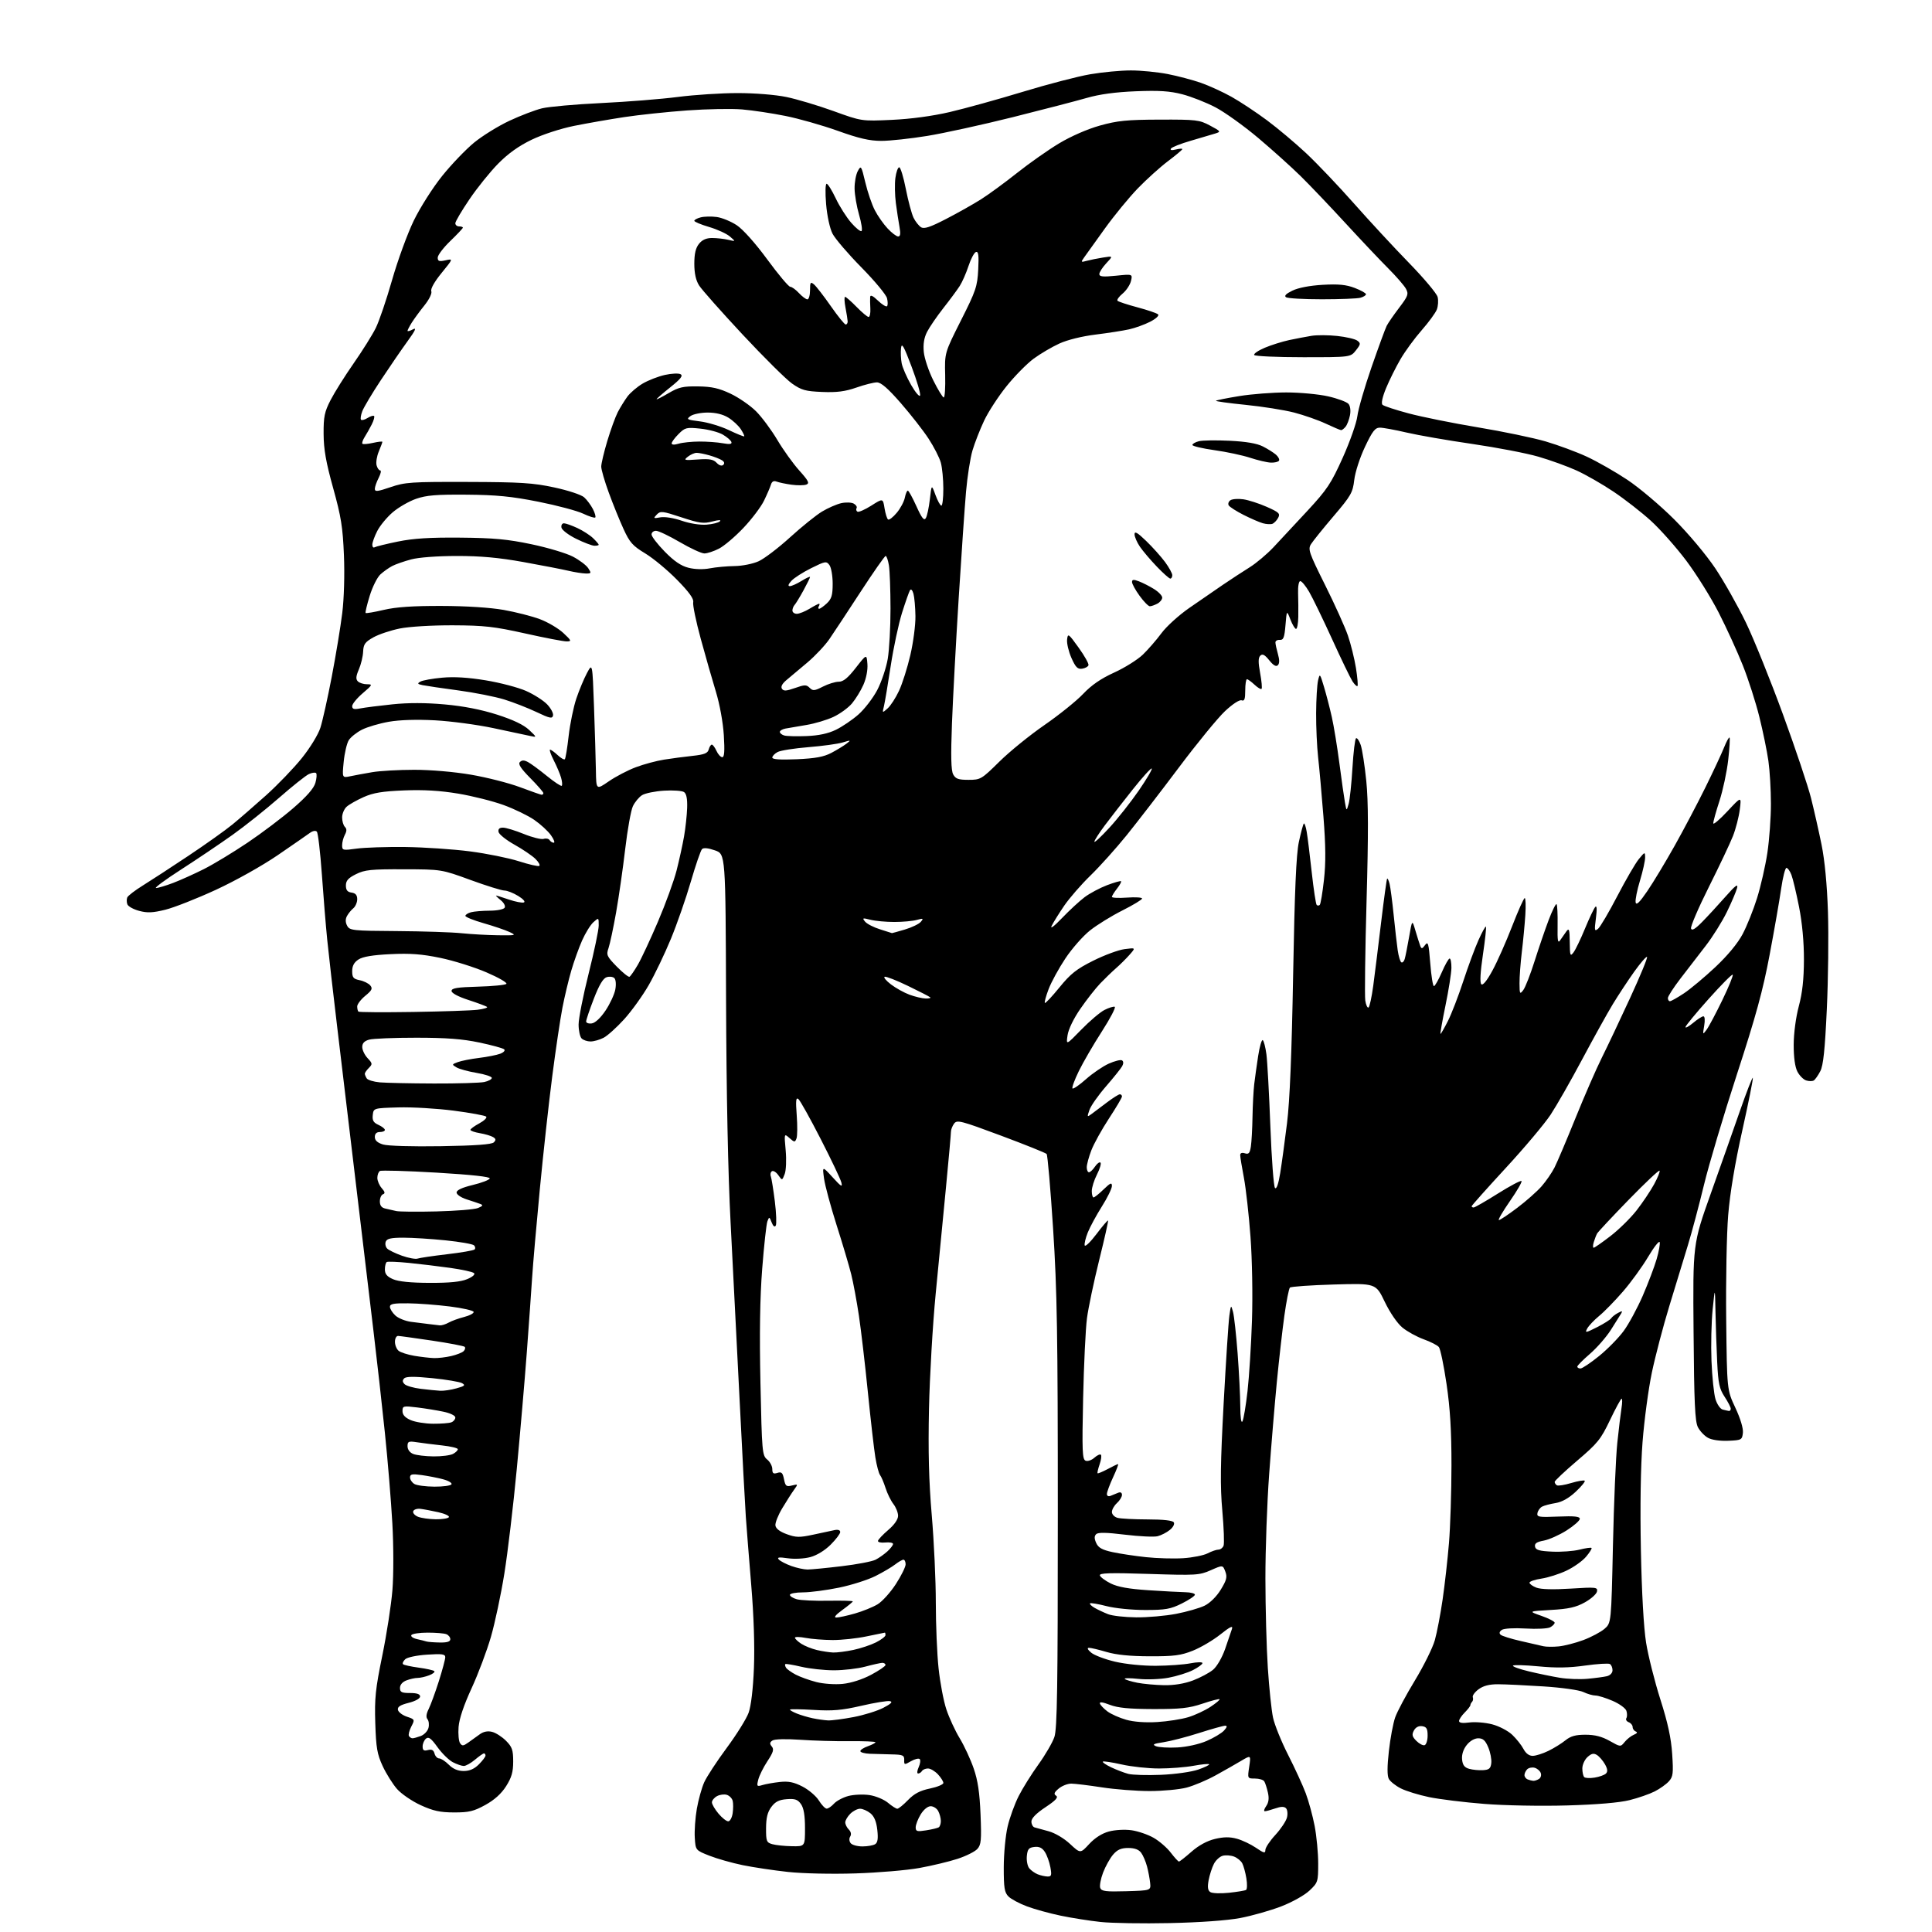 <?xml version="1.0" encoding="UTF-8" standalone="no"?>
<svg 
  version="1.1" 
  xmlns="http://www.w3.org/2000/svg" 
  xmlns:xlink="http://www.w3.org/1999/xlink" 
  xmlns:svg="http://www.w3.org/2000/svg"
  xmlns:rdf="http://www.w3.org/1999/02/22-rdf-syntax-ns#"
  xmlns:cc="http://creativecommons.org/ns#"
  xmlns:dc="http://purl.org/dc/elements/1.1/"
  viewBox="0 0 768 768"
  width="768"
  height="768"
>
<style>svg {background-color: white; }</style>"
<path stroke="none" fill="black" fill-rule="evenodd" d="M465.03,764.46C454.29,764.69 441.90,764.49 437.50,764.01C433.10,763.54 425.94,762.41 421.59,761.50C417.24,760.59 411.23,758.94 408.23,757.81C405.23,756.69 401.92,754.92 400.89,753.89C399.29,752.29 399.00,750.48 399.01,742.25C399.02,736.89 399.71,729.60 400.55,726.06C401.38,722.52 403.36,717.07 404.95,713.95C406.53,710.83 410.06,705.18 412.80,701.39C415.53,697.60 418.38,692.70 419.13,690.50C420.25,687.24 420.50,670.87 420.50,602.00C420.50,530.39 420.21,513.07 418.63,488.50C417.60,472.55 416.44,459.15 416.05,458.72C415.66,458.29 407.51,455.02 397.93,451.44C381.86,445.45 380.42,445.08 379.26,446.66C378.57,447.61 378.00,449.08 378.01,449.94C378.01,450.80 377.13,460.73 376.04,472.00C374.95,483.27 373.10,502.40 371.93,514.50C370.76,526.60 369.57,547.08 369.29,560.00C368.93,576.94 369.23,588.76 370.39,602.35C371.28,612.71 372.00,628.33 372.00,637.06C372.00,645.78 372.49,657.55 373.10,663.21C373.70,668.87 375.09,676.20 376.19,679.50C377.28,682.80 379.67,687.98 381.50,691.00C383.33,694.02 385.83,699.42 387.06,703.00C388.71,707.77 389.43,712.64 389.78,721.28C390.19,731.50 390.02,733.32 388.51,734.99C387.55,736.05 384.01,737.82 380.63,738.92C377.26,740.02 370.45,741.65 365.50,742.55C360.55,743.45 349.07,744.43 340.00,744.71C330.60,745.01 319.07,744.76 313.20,744.12C307.54,743.50 299.44,742.29 295.20,741.42C290.97,740.55 285.02,738.86 282.00,737.67C276.50,735.50 276.50,735.50 276.19,730.53C276.01,727.79 276.38,722.62 277.00,719.03C277.63,715.44 278.94,710.70 279.93,708.50C280.91,706.30 284.94,700.15 288.87,694.84C292.81,689.52 296.73,683.22 297.59,680.84C298.56,678.13 299.36,671.42 299.70,663.00C300.04,654.45 299.65,642.35 298.62,630.00C297.73,619.27 296.77,607.12 296.48,603.00C296.19,598.88 295.06,577.73 293.98,556.00C292.90,534.27 291.30,502.77 290.42,486.00C289.40,466.57 288.75,434.44 288.62,397.50C288.42,339.50 288.42,339.50 284.22,338.04C281.51,337.09 279.69,336.91 279.06,337.54C278.53,338.07 276.52,343.91 274.60,350.51C272.68,357.10 269.12,367.33 266.68,373.24C264.24,379.15 260.29,387.39 257.90,391.56C255.51,395.73 251.13,401.83 248.17,405.11C245.20,408.38 241.50,411.73 239.94,412.53C238.38,413.34 236.04,414.00 234.75,414.00C233.46,414.00 231.86,413.46 231.20,412.80C230.54,412.14 230.00,409.64 230.00,407.26C230.00,404.87 231.80,395.75 234.00,387.00C236.20,378.25 238.00,369.65 238.00,367.89C238.00,364.70 237.99,364.69 235.88,366.60C234.72,367.64 232.70,370.90 231.40,373.84C230.10,376.77 228.16,382.17 227.09,385.84C226.02,389.50 224.45,396.10 223.59,400.50C222.73,404.90 220.90,417.19 219.53,427.81C218.15,438.43 215.93,458.68 214.58,472.81C213.23,486.94 211.85,502.77 211.52,508.00C211.18,513.23 210.24,526.50 209.42,537.50C208.60,548.50 206.80,569.42 205.42,584.00C204.04,598.58 201.82,617.25 200.49,625.50C199.17,633.75 196.77,645.06 195.16,650.64C193.55,656.22 190.08,665.44 187.45,671.14C184.36,677.85 182.54,683.26 182.29,686.50C182.08,689.25 182.34,692.14 182.87,692.92C183.69,694.13 184.17,694.10 186.16,692.68C187.45,691.76 189.51,690.29 190.74,689.39C192.21,688.33 193.87,688.00 195.61,688.44C197.07,688.80 199.55,690.39 201.13,691.97C203.58,694.43 204.00,695.63 204.00,700.23C204.00,704.41 203.37,706.59 201.18,710.05C199.30,713.02 196.54,715.50 192.93,717.49C188.34,720.02 186.42,720.48 180.50,720.47C174.93,720.46 172.22,719.87 167.22,717.58C163.77,716.00 159.54,713.10 157.82,711.15C156.11,709.19 153.54,705.10 152.12,702.05C149.93,697.33 149.49,694.78 149.18,685.00C148.86,675.09 149.25,671.37 151.97,658.12C153.71,649.65 155.52,637.95 155.99,632.11C156.48,626.06 156.47,614.61 155.96,605.50C155.47,596.70 154.14,580.50 152.99,569.50C151.85,558.50 149.83,540.50 148.51,529.50C147.19,518.50 144.05,492.18 141.53,471.00C139.01,449.82 135.63,421.48 134.01,408.00C132.40,394.52 130.62,379.00 130.07,373.50C129.52,368.00 128.56,356.30 127.94,347.50C127.31,338.70 126.42,331.09 125.95,330.60C125.45,330.06 124.31,330.27 123.18,331.10C122.13,331.87 116.38,335.85 110.39,339.95C104.22,344.17 93.55,350.15 85.76,353.74C78.21,357.22 69.19,360.77 65.72,361.63C60.73,362.86 58.55,362.96 55.31,362.08C53.05,361.48 50.95,360.31 50.63,359.49C50.32,358.67 50.30,357.44 50.59,356.75C50.88,356.06 53.67,353.93 56.78,352.00C59.89,350.07 68.04,344.77 74.89,340.20C81.73,335.64 89.62,330.03 92.42,327.73C95.21,325.44 101.24,320.20 105.82,316.10C110.39,311.99 116.76,305.37 119.96,301.39C123.24,297.32 126.48,292.03 127.35,289.32C128.21,286.67 130.25,277.52 131.88,269.00C133.51,260.48 135.39,249.09 136.05,243.71C136.76,237.95 137.04,228.47 136.72,220.71C136.26,209.55 135.60,205.40 132.43,194.00C129.57,183.73 128.67,178.59 128.64,172.50C128.60,165.62 128.99,163.73 131.43,159.00C132.99,155.97 137.11,149.41 140.59,144.42C144.07,139.43 148.01,133.13 149.36,130.42C150.71,127.71 153.64,119.10 155.87,111.27C158.11,103.44 161.99,92.83 164.49,87.68C167.02,82.48 172.04,74.58 175.77,69.94C179.47,65.33 185.20,59.36 188.50,56.66C191.80,53.96 198.10,50.07 202.50,48.01C206.90,45.95 212.74,43.72 215.47,43.06C218.20,42.40 228.78,41.46 238.97,40.97C249.16,40.48 262.88,39.39 269.46,38.54C276.04,37.69 286.75,37.00 293.25,37.00C300.06,37.00 308.28,37.66 312.61,38.56C316.75,39.41 325.17,41.93 331.32,44.15C342.50,48.20 342.50,48.20 354.50,47.65C362.01,47.31 370.62,46.15 377.50,44.55C383.55,43.14 396.60,39.53 406.50,36.52C416.40,33.50 428.50,30.35 433.38,29.52C438.27,28.68 445.54,28.00 449.54,28.00C453.55,28.00 460.13,28.65 464.16,29.43C468.20,30.22 474.15,31.80 477.40,32.93C480.64,34.07 486.12,36.57 489.57,38.50C493.01,40.43 499.36,44.63 503.67,47.84C507.97,51.04 514.99,56.94 519.26,60.95C523.53,64.95 532.06,73.91 538.20,80.86C544.35,87.81 554.20,98.46 560.11,104.52C566.01,110.58 571.13,116.67 571.48,118.06C571.83,119.44 571.68,121.69 571.16,123.04C570.64,124.39 567.93,128.09 565.15,131.26C562.36,134.43 558.57,139.60 556.73,142.76C554.89,145.92 552.31,151.09 551.00,154.26C549.53,157.81 548.98,160.36 549.56,160.91C550.08,161.40 554.77,162.95 560.00,164.34C565.23,165.74 577.60,168.23 587.50,169.88C597.40,171.52 609.51,174.04 614.40,175.47C619.30,176.91 626.67,179.63 630.78,181.53C634.90,183.44 642.14,187.57 646.88,190.72C651.62,193.87 660.01,200.96 665.53,206.47C671.30,212.25 678.24,220.53 681.90,225.99C685.38,231.21 690.84,240.89 694.03,247.49C697.21,254.10 703.84,270.52 708.76,284.00C713.69,297.48 718.70,312.44 719.91,317.24C721.12,322.05 723.00,330.38 724.09,335.74C725.36,342.00 726.28,351.60 726.64,362.50C726.94,371.85 726.75,389.23 726.19,401.12C725.44,417.35 724.79,423.50 723.60,425.81C722.73,427.49 721.56,429.16 721.00,429.50C720.44,429.85 719.08,429.84 717.98,429.49C716.88,429.14 715.31,427.56 714.49,425.98C713.54,424.14 713.01,420.29 713.02,415.30C713.04,410.73 713.88,404.40 715.05,400.00C716.47,394.71 717.07,389.26 717.09,381.50C717.11,374.48 716.41,366.89 715.15,360.50C714.06,355.00 712.70,349.26 712.11,347.75C711.53,346.24 710.64,345.00 710.14,345.00C709.64,345.00 708.70,348.71 708.04,353.25C707.39,357.79 705.33,369.63 703.45,379.57C700.79,393.71 697.97,404.02 690.45,427.07C685.18,443.25 679.28,463.02 677.36,471.00C675.43,478.98 672.56,489.77 670.96,495.00C669.37,500.23 666.05,511.08 663.60,519.12C661.14,527.16 658.01,539.09 656.64,545.62C655.27,552.15 653.61,564.56 652.94,573.20C652.18,583.11 651.94,598.96 652.28,616.20C652.62,633.23 653.40,647.08 654.35,653.01C655.19,658.24 657.74,668.37 660.01,675.51C662.99,684.85 664.31,690.96 664.72,697.26C665.23,704.95 665.07,706.27 663.40,708.11C662.35,709.27 659.83,711.07 657.78,712.11C655.74,713.15 651.24,714.72 647.78,715.58C643.78,716.59 634.79,717.35 623.00,717.69C612.64,717.99 598.15,717.73 590.06,717.08C582.12,716.46 572.25,715.24 568.11,714.39C563.98,713.53 558.90,711.97 556.83,710.91C554.76,709.86 552.62,708.15 552.07,707.13C551.40,705.89 551.41,702.20 552.10,696.09C552.66,691.04 553.79,685.02 554.60,682.70C555.41,680.39 558.94,673.77 562.45,668.00C565.95,662.23 569.52,655.02 570.37,652.00C571.22,648.98 572.61,641.71 573.46,635.86C574.31,630.01 575.45,619.89 575.99,613.36C576.53,606.84 576.97,592.95 576.98,582.50C576.99,568.76 576.45,559.80 575.02,550.14C573.94,542.79 572.57,536.19 571.97,535.47C571.38,534.75 568.65,533.36 565.92,532.38C563.19,531.39 559.39,529.30 557.48,527.73C555.44,526.04 552.55,521.83 550.46,517.49C546.92,510.12 546.92,510.12 530.21,510.61C521.02,510.88 513.17,511.43 512.76,511.84C512.35,512.25 511.35,517.30 510.55,523.05C509.75,528.80 508.40,540.70 507.55,549.50C506.70,558.30 505.33,574.73 504.51,586.00C503.68,597.27 503.01,615.95 503.02,627.50C503.03,639.05 503.46,655.03 503.98,663.02C504.50,671.01 505.43,679.90 506.05,682.78C506.66,685.65 509.36,692.31 512.04,697.58C514.72,702.84 517.87,709.70 519.04,712.82C520.22,715.95 521.81,721.80 522.59,725.84C523.36,729.87 524.00,736.57 524.00,740.72C524.00,748.04 523.90,748.36 520.51,751.56C518.56,753.40 513.60,756.17 509.26,757.84C504.99,759.48 497.69,761.55 493.03,762.44C487.84,763.42 477.02,764.20 465.03,764.46zM488.50,752.41C491.80,752.06 494.87,751.55 495.32,751.28C495.77,751.01 495.83,748.93 495.45,746.65C495.08,744.37 494.34,741.69 493.82,740.70C493.30,739.71 491.83,738.51 490.55,738.02C489.26,737.53 487.25,737.38 486.07,737.69C484.89,738.00 483.30,739.45 482.55,740.91C481.79,742.37 480.85,745.29 480.45,747.39C479.93,750.17 480.11,751.47 481.12,752.13C481.88,752.64 485.20,752.76 488.50,752.41zM447.73,751.79C457.50,751.50 457.50,751.50 457.20,748.50C457.03,746.85 456.48,743.91 455.97,741.97C455.46,740.03 454.41,737.57 453.64,736.52C452.69,735.22 451.03,734.60 448.49,734.60C445.68,734.60 444.17,735.26 442.48,737.23C441.24,738.67 439.44,741.90 438.49,744.39C437.54,746.88 437.03,749.63 437.36,750.50C437.86,751.81 439.59,752.03 447.73,751.79zM416.36,745.94C417.97,745.99 418.13,745.50 417.54,742.25C417.16,740.19 416.18,737.46 415.36,736.19C414.30,734.54 413.11,733.97 411.19,734.19C408.95,734.45 408.45,735.06 408.18,737.82C408.01,739.64 408.44,741.83 409.15,742.68C409.85,743.53 411.35,744.59 412.47,745.05C413.58,745.50 415.34,745.90 416.36,745.94zM468.65,740.00C468.95,740.00 471.19,738.24 473.63,736.09C476.47,733.59 479.83,731.76 482.92,731.02C486.40,730.18 488.85,730.15 491.63,730.91C493.76,731.48 497.19,733.11 499.25,734.51C502.40,736.67 503.00,736.81 503.00,735.40C503.00,734.48 504.78,731.79 506.97,729.42C509.15,727.05 511.23,723.93 511.59,722.49C511.96,721.04 511.78,719.38 511.20,718.80C510.47,718.07 509.18,718.09 506.93,718.88C505.15,719.49 503.29,720.00 502.79,720.00C502.29,720.00 502.53,719.08 503.33,717.95C504.32,716.52 504.54,714.87 504.01,712.56C503.60,710.73 502.95,708.73 502.57,708.12C502.19,707.50 500.53,707.00 498.88,707.00C495.88,707.00 495.88,707.00 496.58,702.32C497.28,697.64 497.28,697.64 493.39,699.95C491.25,701.23 486.69,703.83 483.25,705.72C479.82,707.62 474.64,709.81 471.75,710.58C468.86,711.35 462.23,711.97 457.00,711.97C451.77,711.97 443.23,711.31 438.00,710.50C432.77,709.69 427.31,709.03 425.86,709.02C424.41,709.01 422.16,709.89 420.86,710.98C419.02,712.52 418.79,713.15 419.82,713.83C420.79,714.47 419.65,715.70 415.57,718.41C411.93,720.82 410.00,722.79 410.00,724.08C410.00,725.17 410.56,726.22 411.25,726.42C411.94,726.61 414.47,727.31 416.87,727.96C419.38,728.65 422.99,730.78 425.35,732.99C429.47,736.83 429.47,736.83 432.98,733.02C435.24,730.58 438.04,728.80 440.80,728.05C443.25,727.39 447.13,727.18 449.80,727.55C452.39,727.92 456.34,729.27 458.59,730.56C460.84,731.85 463.91,734.50 465.39,736.45C466.88,738.40 468.35,740.00 468.65,740.00zM314.75,733.90C320.00,734.00 320.00,734.00 320.00,726.72C320.00,721.68 319.51,718.75 318.41,717.17C317.12,715.33 316.04,714.95 312.76,715.20C309.68,715.43 308.20,716.18 306.62,718.29C305.10,720.33 304.54,722.60 304.52,726.74C304.50,731.92 304.71,732.44 307.00,733.09C308.38,733.48 311.86,733.85 314.75,733.90zM342.87,733.98C344.87,733.98 347.13,733.57 347.89,733.09C348.90,732.45 349.13,730.89 348.74,727.39C348.37,724.08 347.51,722.02 345.99,720.79C344.77,719.81 342.93,719.00 341.89,719.00C340.85,719.00 339.10,719.90 338.00,721.00C336.90,722.10 336.00,723.64 336.00,724.43C336.00,725.21 336.63,726.49 337.41,727.27C338.29,728.15 338.50,729.19 337.97,730.05C337.47,730.86 337.56,731.97 338.18,732.72C338.77,733.42 340.88,733.99 342.87,733.98zM368.15,727.59C370.44,727.23 372.69,726.69 373.15,726.40C373.62,726.12 374.00,724.98 374.00,723.88C374.00,722.77 373.53,721.00 372.96,719.93C372.40,718.87 371.04,718.00 369.95,718.00C368.79,718.00 367.15,719.35 365.99,721.25C364.90,723.04 364.01,725.35 364.00,726.38C364.00,728.02 364.52,728.17 368.15,727.59zM289.48,724.00C290.19,724.00 290.98,722.56 291.24,720.81C291.50,719.05 291.50,716.81 291.25,715.84C290.99,714.86 289.95,713.80 288.93,713.48C287.91,713.15 286.16,713.38 285.04,713.98C283.92,714.58 283.00,715.70 283.00,716.46C283.00,717.22 284.17,719.23 285.59,720.92C287.01,722.62 288.76,724.00 289.48,724.00zM328.60,718.96C329.20,718.98 330.51,718.10 331.50,717.00C332.50,715.89 335.07,714.52 337.21,713.94C339.36,713.37 343.14,713.20 345.63,713.57C348.11,713.94 351.41,715.32 352.97,716.62C354.52,717.93 356.20,719.00 356.70,719.00C357.20,719.00 359.12,717.44 360.96,715.54C363.43,712.99 365.74,711.78 369.66,710.97C372.60,710.36 375.00,709.36 375.00,708.74C375.00,708.13 374.02,706.59 372.83,705.31C371.63,704.04 369.86,703.00 368.88,703.00C367.91,703.00 366.84,703.45 366.50,704.00C366.16,704.55 365.47,705.00 364.96,705.00C364.46,705.00 364.56,703.87 365.18,702.50C365.81,701.12 366.00,699.66 365.60,699.26C365.20,698.86 363.63,699.25 362.12,700.11C359.50,701.62 359.38,701.60 359.44,699.60C359.49,697.75 358.90,697.49 354.50,697.40C351.75,697.34 347.81,697.23 345.75,697.15C343.69,697.07 342.00,696.59 342.00,696.10C342.00,695.60 343.35,694.73 345.00,694.15C346.65,693.57 348.00,692.86 348.00,692.57C348.00,692.28 343.39,692.09 337.75,692.15C332.11,692.21 323.23,691.95 318.00,691.58C312.35,691.19 307.92,691.31 307.06,691.88C305.95,692.63 305.89,693.16 306.81,694.27C307.74,695.39 307.38,696.60 305.07,700.09C303.47,702.52 301.83,705.81 301.43,707.41C300.75,710.12 300.86,710.26 303.10,709.58C304.42,709.18 307.52,708.63 310.00,708.36C313.43,707.99 315.57,708.42 319.00,710.18C321.48,711.46 324.40,713.95 325.50,715.71C326.60,717.48 327.99,718.94 328.60,718.96zM609.50,707.91C610.05,707.94 611.08,707.60 611.78,707.15C612.49,706.71 612.80,705.63 612.46,704.77C612.13,703.90 611.03,702.98 610.02,702.71C609.00,702.45 607.68,702.72 607.08,703.32C606.49,703.91 606.00,704.95 606.00,705.62C606.00,706.29 606.56,707.06 607.25,707.34C607.94,707.62 608.95,707.87 609.50,707.91zM633.91,706.62C635.79,706.32 637.81,705.59 638.40,705.00C639.16,704.24 639.04,703.17 637.99,701.31C637.17,699.87 635.74,698.22 634.81,697.64C633.52,696.83 632.63,697.03 631.06,698.45C629.93,699.47 629.00,701.52 629.00,702.99C629.00,704.46 629.34,706.01 629.75,706.42C630.16,706.84 632.04,706.93 633.91,706.62zM461.50,705.52C467.12,705.28 473.60,704.37 476.30,703.44C478.95,702.52 480.90,701.57 480.65,701.32C480.40,701.07 477.59,701.34 474.41,701.93C471.23,702.52 465.09,703.00 460.76,703.00C456.44,703.00 449.74,702.28 445.88,701.40C442.02,700.53 438.65,700.02 438.39,700.27C438.14,700.53 439.63,701.55 441.71,702.54C443.80,703.53 446.85,704.70 448.50,705.14C450.15,705.58 456.00,705.75 461.50,705.52zM184.32,704.00C186.67,704.00 188.55,703.18 190.36,701.36C191.81,699.91 193.00,698.34 193.00,697.86C193.00,697.39 192.73,697.00 192.39,697.00C192.06,697.00 190.45,698.12 188.82,699.50C187.18,700.88 185.18,702.00 184.37,702.00C183.56,702.00 181.60,701.33 180.02,700.51C178.44,699.69 175.69,697.00 173.91,694.52C171.38,691.01 170.38,690.27 169.34,691.13C168.60,691.74 168.00,693.14 168.00,694.24C168.00,695.78 168.48,696.11 170.11,695.68C171.63,695.28 172.36,695.67 172.73,697.06C173.01,698.13 173.84,699.00 174.57,699.00C175.31,699.00 177.03,700.12 178.41,701.50C180.10,703.19 182.02,704.00 184.32,704.00zM589.50,703.67C591.95,703.53 592.56,703.01 592.81,700.85C592.98,699.40 592.44,696.58 591.61,694.60C590.45,691.84 589.52,691.00 587.62,691.00C586.12,691.00 584.31,692.06 583.02,693.70C581.68,695.41 581.01,697.49 581.20,699.41C581.42,701.64 582.15,702.61 584.00,703.13C585.38,703.53 587.85,703.77 589.50,703.67zM609.28,697.98C610.50,697.97 613.30,697.08 615.50,696.01C617.70,694.94 620.75,693.05 622.28,691.81C624.36,690.13 626.35,689.57 630.28,689.58C633.96,689.58 636.78,690.30 639.85,692.03C644.19,694.48 644.19,694.48 645.85,692.44C646.76,691.32 648.40,690.03 649.50,689.58C650.78,689.06 651.05,688.60 650.25,688.30C649.56,688.04 649.00,687.24 649.00,686.52C649.00,685.80 648.30,684.94 647.44,684.61C646.58,684.28 646.16,683.56 646.50,683.00C646.85,682.44 646.86,681.14 646.53,680.10C646.20,679.06 643.73,677.27 641.03,676.11C638.34,674.95 635.27,674.00 634.22,674.00C633.17,674.00 631.00,673.37 629.40,672.61C627.77,671.82 620.81,670.84 613.50,670.37C606.35,669.91 598.25,669.52 595.50,669.52C592.05,669.50 589.65,670.12 587.78,671.50C586.28,672.60 585.24,674.02 585.46,674.65C585.68,675.29 585.56,676.11 585.18,676.49C584.81,676.86 584.50,677.47 584.50,677.83C584.50,678.20 583.49,679.51 582.25,680.75C581.01,681.99 580.00,683.51 580.00,684.13C580.00,684.88 581.39,685.08 584.10,684.71C586.35,684.41 590.43,684.74 593.16,685.45C595.90,686.16 599.47,688.02 601.15,689.62C602.81,691.20 604.82,693.74 605.61,695.25C606.54,697.01 607.85,697.99 609.28,697.98zM468.00,694.64C471.82,694.43 476.64,693.36 479.68,692.05C482.53,690.82 485.63,688.96 486.58,687.91C487.80,686.56 487.93,686.00 487.01,686.00C486.29,686.00 481.61,687.31 476.60,688.91C471.60,690.51 465.25,692.15 462.50,692.56C458.53,693.15 457.92,693.47 459.50,694.14C460.60,694.60 464.43,694.83 468.00,694.64zM566.31,693.73C566.97,693.51 567.50,691.80 567.50,689.92C567.50,687.17 567.07,686.44 565.32,686.19C563.93,685.99 562.74,686.62 562.04,687.92C561.16,689.57 561.35,690.35 563.04,692.04C564.19,693.19 565.66,693.95 566.31,693.73zM163.99,691.00C164.48,691.00 165.96,690.58 167.30,690.08C168.63,689.57 169.99,688.13 170.32,686.88C170.65,685.63 170.47,684.07 169.94,683.42C169.28,682.63 169.43,681.29 170.40,679.37C171.19,677.79 173.00,672.85 174.42,668.38C175.84,663.91 177.00,659.58 177.00,658.76C177.00,657.53 175.73,657.35 169.75,657.75C165.62,658.02 161.88,658.81 161.06,659.59C160.27,660.34 159.89,661.22 160.22,661.55C160.55,661.88 163.33,662.49 166.41,662.91C169.48,663.32 172.29,663.95 172.64,664.30C172.99,664.66 172.06,665.41 170.57,665.97C169.09,666.54 167.03,667.00 166.00,667.00C164.97,667.00 162.98,667.44 161.57,667.98C159.98,668.58 159.00,669.72 159.00,670.98C159.00,672.67 159.65,673.00 163.00,673.00C165.74,673.00 167.00,673.44 167.00,674.38C167.00,675.19 165.10,676.24 162.43,676.91C159.08,677.76 157.95,678.50 158.18,679.69C158.36,680.59 159.96,681.81 161.74,682.41C164.92,683.48 164.95,683.55 163.49,686.35C162.68,687.92 162.26,689.61 162.56,690.10C162.87,690.60 163.51,691.00 163.99,691.00zM460.00,684.54C464.12,684.29 469.68,683.42 472.35,682.61C475.01,681.80 478.99,679.95 481.19,678.49C483.39,677.04 485.01,675.68 484.80,675.47C484.59,675.25 481.51,676.05 477.96,677.25C472.63,679.03 469.23,679.40 458.50,679.38C448.87,679.35 444.38,678.92 441.17,677.69C438.28,676.58 436.97,676.42 437.24,677.21C437.45,677.85 438.80,679.25 440.23,680.32C441.66,681.39 445.01,682.88 447.67,683.63C450.69,684.49 455.31,684.82 460.00,684.54zM329.16,683.89C330.63,683.95 335.20,683.35 339.32,682.56C343.45,681.78 348.78,680.11 351.16,678.87C354.24,677.27 354.99,676.50 353.75,676.23C352.79,676.02 347.69,676.85 342.42,678.07C334.67,679.86 331.04,680.18 323.42,679.72C318.24,679.41 314.00,679.36 314.00,679.60C314.00,679.85 315.24,680.55 316.75,681.16C318.26,681.77 321.07,682.61 323.00,683.02C324.93,683.43 327.70,683.82 329.16,683.89zM335.00,669.37C338.34,669.03 342.76,667.62 346.25,665.77C349.41,664.09 352.00,662.33 352.00,661.86C352.00,661.39 351.44,661.01 350.75,661.01C350.06,661.02 347.02,661.69 344.00,662.50C340.98,663.31 335.35,663.97 331.50,663.97C327.65,663.97 321.80,663.33 318.51,662.56C315.21,661.78 312.36,661.31 312.16,661.51C311.96,661.71 312.10,662.35 312.46,662.94C312.83,663.53 314.56,664.77 316.31,665.69C318.07,666.61 321.75,667.93 324.50,668.64C327.33,669.36 331.88,669.68 335.00,669.37zM462.71,669.89C466.72,669.96 470.80,669.29 474.21,668.01C477.12,666.91 480.71,665.00 482.20,663.76C483.75,662.46 485.79,658.94 487.00,655.50C488.15,652.20 489.38,648.61 489.72,647.53C490.19,646.05 489.01,646.62 485.10,649.73C482.21,652.03 477.29,654.93 474.17,656.17C469.41,658.07 466.65,658.43 457.00,658.40C449.21,658.38 443.68,657.82 439.85,656.68C436.74,655.76 433.59,655.01 432.85,655.03C432.03,655.05 432.38,655.80 433.77,656.96C435.01,658.00 439.29,659.61 443.27,660.55C447.44,661.52 454.31,662.22 459.50,662.18C464.45,662.15 470.64,661.70 473.25,661.19C475.86,660.68 478.00,660.64 478.00,661.11C478.00,661.58 476.30,662.83 474.22,663.89C472.14,664.95 467.75,666.32 464.47,666.93C461.19,667.54 455.80,667.74 452.50,667.38C449.20,667.03 446.78,667.03 447.11,667.40C447.45,667.76 449.70,668.44 452.11,668.92C454.53,669.39 459.30,669.83 462.71,669.89zM631.00,667.35C634.02,667.08 637.51,666.61 638.75,666.32C640.07,666.00 641.00,665.03 641.00,663.95C641.00,662.94 640.54,661.83 639.97,661.48C639.40,661.13 634.96,661.41 630.10,662.09C623.75,662.99 618.54,663.08 611.55,662.40C606.21,661.89 601.65,661.76 601.42,662.13C601.20,662.49 604.05,663.51 607.76,664.40C611.47,665.29 616.98,666.43 620.00,666.93C623.02,667.44 627.98,667.62 631.00,667.35zM331.20,656.90C332.69,656.95 336.29,656.49 339.20,655.88C342.12,655.26 346.19,653.90 348.25,652.86C350.31,651.81 352.00,650.52 352.00,649.98C352.00,649.44 351.89,649.00 351.75,649.00C351.61,649.00 348.35,649.67 344.50,650.48C340.65,651.30 334.57,651.95 331.00,651.94C327.43,651.92 322.59,651.54 320.25,651.09C317.91,650.64 316.00,650.61 316.00,651.02C316.00,651.43 317.12,652.50 318.48,653.40C319.85,654.29 322.66,655.42 324.73,655.91C326.81,656.40 329.72,656.84 331.20,656.90zM619.61,654.47C621.87,654.25 626.28,653.12 629.41,651.95C632.54,650.78 636.31,648.77 637.80,647.50C640.50,645.17 640.50,645.17 641.17,614.34C641.54,597.38 642.32,579.00 642.91,573.50C643.49,568.00 644.24,561.81 644.57,559.75C644.91,557.69 644.92,556.00 644.62,556.00C644.31,556.00 642.23,559.83 640.00,564.50C636.33,572.19 635.08,573.73 626.97,580.63C622.04,584.83 618.00,588.63 618.00,589.07C618.00,589.52 618.40,590.13 618.88,590.43C619.37,590.73 621.94,590.32 624.59,589.52C627.24,588.73 629.65,588.32 629.95,588.61C630.24,588.91 628.63,590.89 626.35,593.01C623.63,595.55 620.90,597.08 618.36,597.49C616.24,597.83 613.83,598.47 613.00,598.91C612.17,599.35 611.35,600.50 611.16,601.46C610.85,603.04 611.65,603.18 619.41,602.86C625.85,602.59 628.00,602.82 628.00,603.76C628.00,604.46 625.64,606.53 622.75,608.37C619.86,610.20 615.78,612.02 613.69,612.41C610.84,612.94 609.96,613.54 610.20,614.81C610.45,616.15 611.86,616.56 617.01,616.80C620.58,616.97 625.47,616.61 627.87,616.01C630.28,615.40 632.43,615.10 632.66,615.33C632.89,615.56 631.92,617.13 630.49,618.82C629.07,620.51 625.57,623.00 622.70,624.35C619.84,625.71 615.36,627.13 612.75,627.52C610.14,627.91 608.00,628.64 608.00,629.14C608.00,629.64 609.24,630.53 610.75,631.12C612.51,631.80 617.39,631.94 624.34,631.50C634.50,630.86 635.16,630.93 634.83,632.65C634.64,633.65 632.46,635.60 629.99,636.97C626.46,638.93 623.58,639.58 616.50,639.98C607.50,640.50 607.50,640.50 612.75,642.33C615.64,643.34 618.00,644.56 618.00,645.05C618.00,645.53 617.20,646.36 616.21,646.88C615.23,647.41 610.85,647.63 606.46,647.36C601.87,647.09 597.87,647.32 597.01,647.90C596.04,648.56 595.86,649.24 596.51,649.83C597.05,650.33 600.65,651.46 604.50,652.33C608.35,653.21 612.40,654.14 613.50,654.40C614.60,654.66 617.35,654.69 619.61,654.47zM174.75,652.92C177.75,652.98 179.00,652.59 179.00,651.61C179.00,650.84 178.29,649.94 177.42,649.61C176.55,649.27 173.20,649.00 169.98,649.00C166.75,649.00 163.85,649.44 163.52,649.97C163.19,650.50 164.17,651.22 165.71,651.56C167.24,651.90 168.95,652.33 169.50,652.51C170.05,652.69 172.41,652.88 174.75,652.92zM332.45,643.00C333.41,643.00 336.74,642.27 339.85,641.39C342.96,640.50 347.02,638.85 348.87,637.73C350.73,636.60 353.99,632.98 356.12,629.69C358.26,626.39 360.00,622.86 360.00,621.84C360.00,620.83 359.61,620.00 359.13,620.00C358.66,620.00 357.20,620.84 355.88,621.86C354.57,622.89 351.05,624.97 348.05,626.48C345.05,628.00 338.52,630.08 333.55,631.11C328.57,632.13 322.14,632.98 319.25,632.99C316.36,632.99 314.00,633.44 314.00,633.98C314.00,634.52 315.24,635.31 316.75,635.73C318.26,636.15 323.89,636.42 329.25,636.32C334.61,636.23 339.00,636.34 339.00,636.57C339.00,636.80 337.13,638.34 334.85,639.99C332.17,641.94 331.32,643.00 332.45,643.00zM451.66,642.92C456.15,642.97 463.29,642.34 467.53,641.53C471.77,640.71 476.86,639.25 478.85,638.28C481.01,637.21 483.60,634.66 485.27,631.92C487.60,628.11 487.91,626.89 487.08,624.71C486.08,622.08 486.08,622.08 481.30,624.19C476.78,626.19 475.47,626.27 456.68,625.66C441.13,625.16 436.92,625.29 437.22,626.26C437.44,626.94 439.38,628.38 441.55,629.46C444.33,630.84 448.75,631.63 456.50,632.14C462.55,632.54 469.19,632.89 471.25,632.93C473.31,632.97 475.00,633.41 475.00,633.91C475.00,634.41 472.66,635.99 469.80,637.41C465.32,639.64 463.32,640.00 455.20,640.00C449.92,640.00 443.15,639.32 439.78,638.44C436.48,637.59 433.56,637.10 433.30,637.36C433.04,637.62 433.88,638.44 435.16,639.17C436.45,639.90 438.85,641.03 440.50,641.67C442.15,642.32 447.17,642.88 451.66,642.92zM321.00,623.91C322.38,623.91 328.48,623.32 334.56,622.59C340.64,621.87 346.71,620.71 348.06,620.01C349.40,619.32 351.51,617.83 352.75,616.70C353.99,615.57 355.00,614.25 355.00,613.75C355.00,613.25 353.60,613.00 351.90,613.17C350.19,613.35 348.89,613.05 349.01,612.50C349.13,611.95 350.97,610.00 353.11,608.17C355.53,606.11 357.00,603.98 357.00,602.56C357.00,601.30 356.17,599.20 355.15,597.88C354.13,596.57 352.72,593.70 352.02,591.50C351.31,589.30 350.33,586.98 349.83,586.35C349.34,585.73 348.50,582.58 347.97,579.35C347.44,576.13 346.11,564.50 345.00,553.50C343.90,542.50 342.29,528.77 341.43,523.00C340.57,517.23 339.19,509.80 338.36,506.50C337.54,503.20 334.93,494.43 332.56,487.00C330.20,479.57 327.95,471.25 327.57,468.50C326.88,463.50 326.88,463.50 330.99,468.00C334.42,471.77 334.98,472.09 334.44,470.00C334.08,468.62 330.38,460.85 326.21,452.72C322.05,444.60 318.08,437.48 317.39,436.91C316.41,436.09 316.26,437.44 316.71,443.36C317.02,447.47 316.98,451.61 316.62,452.55C316.00,454.15 315.81,454.14 313.83,452.39C311.70,450.50 311.70,450.50 312.32,457.28C312.66,461.05 312.49,465.22 311.93,466.69C310.92,469.33 310.92,469.33 309.39,467.15C308.55,465.95 307.41,465.24 306.86,465.58C306.31,465.92 306.11,466.84 306.41,467.61C306.70,468.39 307.42,472.86 308.01,477.55C308.59,482.25 308.75,486.59 308.37,487.21C307.93,487.92 307.32,487.43 306.74,485.92C305.85,483.62 305.77,483.60 305.05,485.50C304.64,486.60 303.71,495.05 302.99,504.29C302.09,515.83 301.87,530.05 302.29,549.78C302.87,577.16 302.99,578.57 304.95,580.16C306.08,581.07 307.00,582.79 307.00,583.98C307.00,585.68 307.42,586.00 309.01,585.50C310.67,584.97 311.13,585.41 311.65,588.00C312.20,590.77 312.58,591.07 314.80,590.51C317.27,589.89 317.29,589.93 315.66,592.19C314.74,593.46 312.64,596.75 310.99,599.50C309.33,602.25 308.09,605.36 308.24,606.41C308.41,607.65 310.00,608.87 312.74,609.86C316.42,611.20 317.80,611.23 323.24,610.06C326.68,609.33 330.51,608.51 331.75,608.24C333.13,607.95 334.00,608.25 334.00,609.00C334.00,609.68 332.30,611.94 330.21,614.02C327.94,616.29 324.72,618.27 322.16,618.96C319.72,619.61 315.88,619.82 313.20,619.44C309.58,618.92 308.76,619.04 309.62,619.96C310.24,620.61 312.49,621.77 314.62,622.53C316.76,623.29 319.62,623.91 321.00,623.91zM470.33,619.41C474.08,619.17 478.45,618.30 480.03,617.49C481.61,616.67 483.55,616.00 484.34,616.00C485.14,616.00 486.06,615.30 486.39,614.44C486.72,613.58 486.49,607.32 485.89,600.54C485.01,590.73 485.12,581.98 486.42,557.85C487.32,541.16 488.34,525.48 488.69,523.00C489.31,518.62 489.35,518.58 490.14,521.47C490.58,523.10 491.40,530.52 491.97,537.97C492.53,545.41 493.01,554.88 493.03,559.00C493.05,563.56 493.39,565.91 493.90,565.00C494.35,564.17 495.26,558.77 495.91,553.00C496.56,547.23 497.36,534.62 497.68,525.00C498.01,515.01 497.76,500.69 497.09,491.63C496.45,482.90 495.26,472.33 494.46,468.13C493.66,463.93 493.00,459.91 493.00,459.18C493.00,458.35 493.69,458.08 494.87,458.46C496.37,458.94 496.83,458.42 497.24,455.77C497.52,453.97 497.81,448.68 497.89,444.00C497.97,439.32 498.28,433.48 498.57,431.00C498.86,428.52 499.57,423.46 500.14,419.75C500.71,416.03 501.53,413.21 501.96,413.47C502.39,413.74 503.04,416.26 503.42,419.09C503.79,421.91 504.50,434.81 504.99,447.75C505.48,460.69 506.31,471.71 506.83,472.23C507.44,472.84 508.19,470.69 508.90,466.34C509.51,462.58 510.73,453.65 511.61,446.50C512.71,437.62 513.48,418.93 514.04,387.50C514.65,353.78 515.26,339.68 516.32,334.69C517.12,330.95 518.01,327.66 518.29,327.38C518.57,327.10 519.09,328.58 519.44,330.68C519.80,332.78 520.70,340.04 521.44,346.81C522.19,353.59 523.07,359.40 523.40,359.73C523.73,360.06 524.28,360.05 524.63,359.71C524.97,359.36 525.72,354.90 526.29,349.79C527.06,342.98 527.00,336.23 526.08,324.50C525.39,315.70 524.44,305.12 523.97,301.00C523.51,296.88 523.15,289.00 523.18,283.50C523.21,278.00 523.56,272.15 523.95,270.50C524.63,267.60 524.71,267.68 526.30,273.00C527.21,276.02 528.61,281.43 529.41,285.00C530.22,288.57 531.58,296.90 532.44,303.50C533.30,310.10 534.29,317.07 534.64,319.00C535.27,322.50 535.27,322.50 536.11,319.53C536.57,317.90 537.25,311.47 537.62,305.25C537.99,299.02 538.64,293.72 539.05,293.47C539.47,293.21 540.30,294.41 540.90,296.13C541.50,297.86 542.50,304.30 543.12,310.45C543.95,318.61 543.98,331.47 543.23,358.07C542.67,378.10 542.44,395.96 542.72,397.74C543.00,399.52 543.58,400.76 544.01,400.50C544.44,400.23 545.29,396.30 545.90,391.76C546.51,387.21 547.91,375.87 549.03,366.55C550.15,357.23 551.22,349.45 551.41,349.26C551.60,349.06 552.04,350.02 552.38,351.37C552.72,352.73 553.45,358.27 554.00,363.67C554.55,369.08 555.27,375.42 555.61,377.76C555.95,380.11 556.60,382.25 557.04,382.53C557.49,382.80 558.09,382.24 558.38,381.26C558.68,380.29 559.46,376.35 560.13,372.50C561.35,365.50 561.35,365.50 562.67,370.00C563.40,372.48 564.26,375.18 564.57,376.00C565.05,377.27 565.35,377.22 566.49,375.67C567.67,374.07 567.93,374.98 568.55,382.92C568.94,387.91 569.59,392.00 570.01,392.00C570.42,392.00 571.82,389.53 573.13,386.52C574.43,383.50 575.84,381.03 576.25,381.02C576.66,381.01 576.98,382.69 576.96,384.75C576.94,386.81 575.87,393.56 574.59,399.75C573.32,405.94 572.43,411.00 572.62,411.00C572.81,411.00 574.14,408.69 575.57,405.86C577.00,403.04 579.74,395.95 581.65,390.11C583.56,384.28 586.28,376.90 587.71,373.73C589.13,370.56 590.47,368.13 590.68,368.35C590.90,368.57 590.36,373.59 589.48,379.51C588.46,386.38 588.22,390.62 588.84,391.24C589.45,391.85 591.05,389.89 593.25,385.85C595.16,382.36 598.67,374.44 601.07,368.25C603.47,362.06 605.73,357.00 606.10,357.00C606.47,357.00 606.58,360.04 606.34,363.75C606.10,367.46 605.48,374.06 604.95,378.41C604.43,382.76 604.01,388.38 604.03,390.91C604.06,395.17 604.17,395.36 605.54,393.55C606.35,392.48 608.37,387.30 610.03,382.05C611.69,376.80 614.21,369.44 615.63,365.69C617.05,361.95 618.46,359.13 618.76,359.42C619.05,359.72 619.24,363.46 619.17,367.73C619.07,374.17 619.26,375.19 620.27,373.66C620.95,372.65 622.05,371.08 622.72,370.16C623.73,368.79 623.95,369.53 624.00,374.50C624.06,379.94 624.20,380.32 625.50,378.60C626.29,377.56 628.35,373.28 630.07,369.10C631.79,364.92 633.64,361.05 634.16,360.50C634.78,359.86 634.86,361.48 634.40,365.00C633.75,369.94 633.84,370.37 635.26,369.20C636.12,368.48 639.57,362.63 642.91,356.20C646.26,349.76 650.10,343.15 651.46,341.50C653.87,338.57 653.93,338.56 653.96,340.84C653.98,342.13 653.06,346.28 651.92,350.05C650.77,353.82 650.00,357.71 650.19,358.70C650.45,360.00 651.75,358.75 654.85,354.20C657.21,350.74 662.09,342.64 665.70,336.20C669.31,329.77 674.82,319.32 677.93,313.00C681.05,306.68 684.38,299.53 685.34,297.13C686.30,294.72 687.28,292.95 687.52,293.19C687.76,293.42 687.52,297.47 686.98,302.16C686.45,306.86 684.88,314.16 683.51,318.39C682.13,322.61 681.02,326.61 681.05,327.28C681.07,327.95 683.60,325.80 686.68,322.50C692.27,316.50 692.27,316.50 691.59,321.83C691.22,324.76 690.00,329.48 688.88,332.33C687.77,335.17 683.45,344.29 679.29,352.60C675.13,360.90 671.95,368.33 672.21,369.10C672.55,370.09 673.85,369.32 676.62,366.50C678.79,364.30 682.94,359.80 685.85,356.50C689.85,351.97 690.99,351.11 690.51,353.00C690.16,354.38 688.34,358.65 686.47,362.50C684.59,366.35 680.79,372.43 678.02,376.00C675.25,379.57 670.74,385.43 668.00,389.00C665.26,392.57 663.01,396.06 663.01,396.75C663.00,397.44 663.37,398.00 663.83,398.00C664.28,398.00 666.79,396.59 669.39,394.87C671.99,393.14 677.61,388.44 681.89,384.42C686.78,379.82 690.80,374.96 692.73,371.30C694.42,368.11 697.00,361.68 698.46,357.00C699.92,352.33 701.77,344.23 702.56,339.00C703.34,333.78 703.98,325.00 703.97,319.50C703.97,314.00 703.52,306.35 702.97,302.50C702.43,298.65 700.81,290.77 699.38,285.00C697.95,279.23 694.99,270.00 692.80,264.50C690.61,259.00 686.30,249.56 683.21,243.53C680.13,237.50 674.31,228.19 670.29,222.84C666.26,217.50 659.94,210.37 656.23,207.00C652.53,203.63 645.85,198.43 641.39,195.44C636.93,192.45 630.31,188.65 626.67,187.01C623.04,185.36 616.21,182.89 611.50,181.53C606.79,180.16 594.96,177.89 585.22,176.47C575.47,175.06 563.75,173.02 559.17,171.95C554.59,170.88 549.80,170.00 548.53,170.00C546.64,170.00 545.57,171.37 542.61,177.61C540.57,181.90 538.71,187.65 538.34,190.76C537.74,195.84 537.05,197.05 530.09,205.21C525.92,210.11 521.88,215.12 521.13,216.33C519.87,218.34 520.36,219.74 526.73,232.52C530.57,240.21 534.66,249.27 535.82,252.65C536.98,256.04 538.41,261.83 539.01,265.53C539.60,269.23 539.87,272.46 539.62,272.71C539.37,272.97 538.47,272.12 537.63,270.84C536.79,269.55 533.13,261.98 529.50,254.00C525.86,246.03 521.77,237.59 520.40,235.25C519.03,232.91 517.45,231.00 516.88,231.00C516.30,231.00 515.92,233.05 516.01,235.75C516.10,238.36 516.14,242.64 516.09,245.25C516.04,247.86 515.64,250.00 515.20,250.00C514.76,250.00 513.75,248.31 512.95,246.25C511.50,242.50 511.50,242.50 511.00,248.50C510.59,253.43 510.19,254.48 508.75,254.36C507.79,254.28 507.00,254.74 507.00,255.37C507.00,256.00 507.45,258.07 507.99,259.97C508.65,262.28 508.65,263.75 507.96,264.44C507.27,265.13 506.17,264.50 504.55,262.48C502.76,260.26 501.86,259.79 501.00,260.62C500.15,261.46 500.13,263.25 500.92,267.54C501.51,270.73 501.77,273.56 501.49,273.84C501.22,274.12 499.95,273.36 498.68,272.17C497.41,270.98 496.06,270.00 495.69,270.00C495.31,270.00 495.00,272.01 495.00,274.47C495.00,277.93 494.68,278.81 493.57,278.39C492.73,278.07 490.02,279.83 486.98,282.67C484.14,285.33 475.91,295.38 468.69,305.00C461.47,314.62 452.10,326.77 447.88,332.00C443.65,337.23 437.19,344.43 433.51,348.00C429.83,351.57 425.13,356.98 423.06,360.00C421.00,363.02 418.75,366.62 418.07,368.00C417.34,369.49 419.00,368.25 422.17,364.94C425.10,361.88 429.16,358.13 431.19,356.61C433.22,355.09 437.21,352.97 440.06,351.88C442.92,350.80 445.42,350.09 445.64,350.30C445.85,350.52 445.12,351.85 444.01,353.26C442.91,354.66 442.00,356.14 442.00,356.53C442.00,356.92 444.70,357.05 448.00,356.81C451.30,356.57 454.00,356.73 454.00,357.18C454.00,357.62 450.49,359.74 446.21,361.90C441.92,364.05 436.13,367.62 433.34,369.83C430.54,372.04 426.12,377.06 423.51,380.99C420.89,384.92 417.89,390.41 416.84,393.19C415.78,395.97 415.11,398.44 415.35,398.68C415.59,398.92 418.19,396.15 421.14,392.52C425.56,387.09 427.91,385.22 434.56,381.90C438.99,379.68 444.62,377.60 447.06,377.29C451.50,376.72 451.50,376.72 449.00,379.55C447.62,381.11 445.22,383.50 443.65,384.86C442.08,386.23 439.26,388.96 437.37,390.92C435.49,392.89 431.92,397.44 429.45,401.03C426.76,404.92 424.71,409.17 424.37,411.53C423.79,415.50 423.79,415.50 429.81,409.32C433.12,405.92 437.25,402.41 438.98,401.51C440.72,400.61 442.58,400.03 443.12,400.21C443.66,400.39 441.36,404.80 438.01,410.02C434.65,415.23 430.53,422.33 428.84,425.80C427.15,429.26 426.02,432.36 426.34,432.67C426.65,432.99 429.07,431.33 431.71,428.98C434.34,426.64 438.42,423.86 440.76,422.81C443.11,421.76 445.47,421.17 446.01,421.51C446.63,421.89 446.66,422.75 446.09,423.81C445.58,424.74 442.68,428.36 439.65,431.85C436.61,435.35 433.65,439.56 433.07,441.22C432.09,444.04 432.14,444.14 433.87,442.86C434.88,442.11 437.64,440.04 440.00,438.25C442.37,436.46 444.68,435.00 445.15,435.00C445.62,435.00 446.00,435.39 446.00,435.87C446.00,436.35 443.67,440.29 440.83,444.62C437.99,448.95 434.84,454.64 433.83,457.26C432.82,459.88 432.00,462.92 432.00,464.01C432.00,465.10 432.40,466.00 432.88,466.00C433.36,466.00 434.44,464.99 435.27,463.75C436.10,462.51 437.09,461.79 437.46,462.15C437.83,462.51 437.21,464.63 436.07,466.86C434.93,469.09 434.00,472.06 434.00,473.46C434.00,474.86 434.32,476.00 434.70,476.00C435.09,476.00 436.89,474.56 438.70,472.80C441.41,470.18 442.00,469.94 442.00,471.45C442.00,472.46 440.20,476.13 438.00,479.61C435.81,483.09 433.29,487.74 432.41,489.93C431.53,492.13 430.98,494.45 431.19,495.08C431.41,495.72 433.51,493.68 435.88,490.54C438.25,487.41 440.31,484.99 440.47,485.17C440.64,485.35 439.04,492.48 436.92,501.00C434.81,509.52 432.63,519.88 432.09,524.00C431.54,528.12 430.85,542.43 430.56,555.79C430.10,576.92 430.23,580.15 431.56,580.66C432.39,580.98 433.96,580.44 435.04,579.46C436.13,578.48 437.29,577.95 437.62,578.29C437.96,578.62 437.73,580.34 437.11,582.11C436.50,583.88 436.13,585.47 436.30,585.64C436.48,585.81 438.28,585.06 440.31,583.98C442.33,582.89 444.20,582.00 444.45,582.00C444.70,582.00 443.81,584.36 442.46,587.25C441.12,590.14 440.02,593.11 440.01,593.86C440.00,594.67 440.60,594.97 441.50,594.61C442.32,594.27 443.68,593.73 444.50,593.39C445.42,593.02 446.00,593.34 446.00,594.24C446.00,595.04 445.10,596.50 444.00,597.50C442.90,598.50 442.00,600.09 442.00,601.04C442.00,601.99 443.01,603.04 444.25,603.37C445.49,603.70 450.86,603.98 456.19,603.99C462.46,604.00 466.14,604.41 466.60,605.16C467.01,605.82 466.33,607.13 465.03,608.17C463.78,609.19 461.58,610.32 460.16,610.67C458.74,611.03 452.90,610.75 447.19,610.06C439.76,609.15 436.51,609.09 435.73,609.87C434.96,610.64 434.97,611.64 435.77,613.39C436.61,615.25 438.14,616.10 442.19,616.98C445.11,617.61 451.10,618.52 455.50,618.99C459.90,619.46 466.57,619.65 470.33,619.41zM173.19,603.94C175.77,603.97 178.13,603.59 178.44,603.10C178.74,602.60 176.86,601.72 174.25,601.13C171.64,600.55 168.42,599.94 167.09,599.78C165.77,599.63 164.49,600.06 164.26,600.75C164.02,601.44 164.88,602.42 166.17,602.94C167.45,603.45 170.61,603.90 173.19,603.94zM172.69,590.97C176.10,590.99 179.15,590.57 179.47,590.05C179.80,589.52 178.31,588.62 176.18,588.05C174.04,587.47 170.20,586.72 167.65,586.37C163.80,585.84 163.00,586.00 163.00,587.31C163.00,588.19 163.79,589.36 164.75,589.92C165.71,590.48 169.29,590.95 172.69,590.97zM172.32,578.94C175.51,578.97 179.00,578.53 180.07,577.96C181.13,577.40 182.00,576.55 182.00,576.09C182.00,575.63 179.19,574.95 175.75,574.58C172.31,574.20 167.81,573.64 165.75,573.32C162.40,572.81 162.00,572.97 162.00,574.90C162.00,576.21 162.89,577.42 164.25,577.97C165.49,578.47 169.12,578.90 172.32,578.94zM687.00,572.73C683.71,572.87 680.47,572.40 678.94,571.55C677.53,570.77 675.73,568.87 674.94,567.32C673.78,565.06 673.44,557.59 673.22,529.50C672.93,494.50 672.93,494.50 680.05,474.50C683.96,463.50 689.24,448.55 691.77,441.27C694.31,434.00 696.56,428.22 696.77,428.44C696.99,428.66 695.12,438.00 692.63,449.19C689.67,462.47 687.70,474.24 686.98,483.03C686.37,490.44 686.02,509.10 686.19,524.50C686.50,552.50 686.50,552.50 689.83,559.60C691.86,563.94 693.03,567.83 692.83,569.60C692.51,572.37 692.26,572.51 687.00,572.73zM172.17,565.96C175.29,565.98 178.55,565.73 179.42,565.39C180.29,565.06 181.00,564.20 181.00,563.48C181.00,562.72 178.99,561.74 176.25,561.17C173.64,560.62 168.91,559.85 165.75,559.47C160.31,558.81 160.00,558.88 160.00,560.93C160.00,562.42 161.02,563.54 163.25,564.51C165.04,565.29 169.05,565.94 172.17,565.96zM687.25,560.88C687.66,560.95 688.00,560.54 688.00,559.98C688.00,559.42 686.90,557.28 685.55,555.23C683.48,552.08 683.02,549.94 682.61,541.50C682.34,536.00 682.04,527.00 681.93,521.50C681.73,511.50 681.73,511.50 680.81,520.50C680.30,525.45 680.09,534.67 680.34,541.00C680.59,547.33 681.31,554.16 681.93,556.18C682.55,558.21 683.83,560.07 684.78,560.32C685.73,560.56 686.84,560.82 687.25,560.88zM175.00,552.85C176.38,552.93 179.28,552.50 181.45,551.89C184.75,550.98 185.11,550.64 183.65,549.82C182.69,549.29 177.38,548.40 171.84,547.84C164.69,547.12 161.45,547.15 160.68,547.92C159.91,548.69 159.94,549.34 160.82,550.22C161.50,550.90 164.40,551.73 167.27,552.08C170.15,552.43 173.62,552.78 175.00,552.85zM628.26,544.00C628.96,544.00 632.28,541.78 635.64,539.06C639.00,536.34 643.40,531.86 645.43,529.09C647.46,526.33 650.87,520.02 653.02,515.08C655.16,510.13 657.65,503.58 658.54,500.52C659.43,497.46 659.97,494.42 659.75,493.76C659.53,493.10 657.46,495.74 655.15,499.63C652.84,503.52 648.36,509.70 645.19,513.36C642.03,517.02 637.76,521.40 635.71,523.08C633.66,524.77 631.51,527.04 630.93,528.13C629.97,529.93 630.30,529.88 634.87,527.57C637.61,526.18 640.14,524.58 640.48,524.02C640.83,523.47 642.04,522.51 643.18,521.91C644.84,521.02 645.08,521.06 644.43,522.15C643.98,522.89 642.13,525.83 640.32,528.69C638.50,531.54 634.77,535.81 632.01,538.19C629.26,540.56 627.00,542.84 627.00,543.25C627.00,543.66 627.57,544.00 628.26,544.00zM172.50,539.86C174.15,539.91 177.24,539.55 179.37,539.05C181.50,538.56 183.72,537.68 184.31,537.09C184.89,536.51 185.08,535.75 184.73,535.39C184.38,535.04 178.56,533.93 171.79,532.92C165.03,531.92 158.94,531.07 158.25,531.05C157.56,531.02 157.00,532.07 157.00,533.38C157.00,534.69 157.65,536.29 158.44,536.95C159.24,537.61 162.05,538.51 164.69,538.96C167.34,539.40 170.85,539.81 172.50,539.86zM174.82,526.85C175.54,526.93 177.11,526.45 178.32,525.77C179.52,525.09 182.30,524.08 184.50,523.52C186.70,522.96 188.40,522.05 188.28,521.50C188.16,520.95 183.89,519.98 178.78,519.34C173.68,518.70 166.24,518.13 162.25,518.09C156.52,518.02 155.00,518.31 155.00,519.46C155.00,520.26 155.97,521.82 157.15,522.92C158.33,524.02 161.14,525.16 163.40,525.45C165.65,525.75 168.85,526.15 170.50,526.34C172.15,526.54 174.09,526.77 174.82,526.85zM170.78,509.96C178.70,509.99 183.15,509.55 185.71,508.48C187.86,507.58 188.98,506.60 188.43,506.08C187.92,505.60 183.68,504.67 179.00,504.01C174.32,503.35 166.90,502.46 162.50,502.02C158.10,501.58 154.16,501.43 153.75,501.67C153.34,501.92 153.00,503.24 153.00,504.61C153.00,506.46 153.83,507.46 156.25,508.51C158.39,509.44 163.34,509.94 170.78,509.96zM166.00,500.31C166.82,500.02 172.10,499.24 177.72,498.58C183.34,497.93 188.26,497.07 188.66,496.68C189.05,496.29 188.95,495.55 188.43,495.04C187.92,494.53 182.84,493.64 177.14,493.06C171.45,492.48 163.90,492.00 160.36,492.00C155.45,492.00 153.80,492.37 153.34,493.57C153.01,494.43 153.26,495.67 153.91,496.32C154.56,496.97 157.20,498.25 159.79,499.17C162.38,500.09 165.18,500.60 166.00,500.31zM633.51,496.00C633.86,496.00 636.85,493.92 640.15,491.38C643.46,488.84 648.12,484.27 650.51,481.22C652.90,478.17 656.06,473.47 657.53,470.77C659.00,468.07 659.97,465.64 659.69,465.36C659.41,465.08 653.85,470.33 647.34,477.02C640.83,483.72 635.22,489.72 634.87,490.35C634.52,490.98 633.93,492.51 633.55,493.75C633.17,494.99 633.15,496.00 633.51,496.00zM595.84,485.00C596.31,485.00 599.59,482.81 603.13,480.13C606.67,477.46 611.00,473.62 612.77,471.61C614.54,469.59 616.86,466.24 617.92,464.16C618.98,462.08 622.76,453.18 626.31,444.39C629.87,435.59 634.56,424.82 636.75,420.45C638.93,416.08 643.99,405.40 647.99,396.71C651.99,388.03 655.02,380.69 654.73,380.40C654.44,380.10 652.17,382.71 649.68,386.19C647.20,389.67 643.34,395.52 641.11,399.19C638.88,402.87 633.39,412.77 628.90,421.19C624.42,429.61 618.79,439.46 616.41,443.08C614.02,446.70 605.98,456.27 598.53,464.33C591.09,472.40 585.00,479.23 585.00,479.50C585.00,479.78 585.36,480.00 585.80,480.00C586.24,480.00 590.58,477.51 595.43,474.46C600.28,471.41 604.51,469.17 604.82,469.48C605.13,469.79 603.04,473.41 600.18,477.52C597.32,481.64 595.37,485.00 595.84,485.00zM173.50,481.56C181.20,481.37 188.62,480.77 190.00,480.21C191.88,479.45 192.13,479.06 191.00,478.62C190.18,478.31 187.70,477.47 185.50,476.77C183.26,476.05 181.50,474.85 181.50,474.04C181.50,473.09 183.70,472.07 187.93,471.05C191.46,470.20 194.51,469.03 194.69,468.46C194.91,467.78 187.49,466.97 173.53,466.14C161.70,465.44 151.57,465.15 151.01,465.49C150.45,465.84 150.00,467.07 150.00,468.23C150.00,469.39 150.79,471.23 151.75,472.32C153.03,473.76 153.17,474.41 152.25,474.73C151.56,474.97 151.00,476.25 151.00,477.56C151.00,479.24 151.68,480.11 153.25,480.44C154.49,480.71 156.40,481.14 157.50,481.41C158.60,481.68 165.80,481.75 173.50,481.56zM175.30,455.63C188.94,455.41 195.46,454.94 196.29,454.11C197.22,453.18 197.15,452.71 196.01,452.01C195.20,451.51 192.84,450.81 190.77,450.46C188.70,450.11 187.00,449.52 187.00,449.14C187.00,448.76 188.59,447.60 190.53,446.56C192.47,445.51 193.70,444.30 193.27,443.87C192.84,443.44 187.02,442.37 180.34,441.50C173.67,440.64 163.77,440.05 158.35,440.21C148.50,440.50 148.50,440.50 148.18,443.24C147.94,445.38 148.44,446.24 150.43,447.15C151.85,447.79 153.00,448.70 153.00,449.16C153.00,449.62 152.10,450.00 151.00,450.00C149.68,450.00 149.00,450.67 149.00,451.97C149.00,453.32 150.02,454.26 152.25,454.95C154.13,455.53 163.84,455.82 175.30,455.63zM172.50,430.71C181.85,430.74 190.85,430.47 192.50,430.12C194.15,429.77 195.50,429.03 195.50,428.49C195.50,427.95 192.80,427.05 189.50,426.50C186.20,425.95 182.60,424.97 181.50,424.32C179.56,423.17 179.57,423.11 182.00,422.20C183.38,421.69 187.17,420.94 190.43,420.54C193.70,420.14 197.48,419.39 198.85,418.87C200.24,418.34 200.93,417.57 200.41,417.12C199.91,416.67 195.45,415.45 190.50,414.41C183.82,413.00 177.37,412.51 165.50,412.51C156.70,412.50 148.26,412.85 146.75,413.27C144.83,413.81 144.00,414.69 144.00,416.20C144.00,417.40 144.96,419.39 146.12,420.63C148.09,422.72 148.12,423.02 146.62,424.52C145.73,425.41 145.01,426.45 145.02,426.82C145.02,427.19 145.37,428.03 145.78,428.68C146.19,429.33 148.55,430.04 151.02,430.26C153.48,430.47 163.15,430.68 172.50,430.71zM678.41,409.31C679.30,408.11 682.11,402.81 684.66,397.54C687.21,392.27 689.06,387.73 688.78,387.45C688.50,387.17 684.16,391.55 679.14,397.17C674.11,402.80 670.00,407.80 670.00,408.29C670.00,408.78 671.38,408.01 673.08,406.59C674.77,405.17 676.59,404.00 677.12,404.00C677.69,404.00 677.82,405.55 677.44,407.75C676.82,411.39 676.85,411.43 678.41,409.31zM235.25,406.82C236.63,406.62 238.75,404.63 240.72,401.69C242.49,399.04 244.23,395.29 244.59,393.36C244.97,391.37 244.81,389.41 244.23,388.83C243.66,388.26 242.28,388.09 241.15,388.45C239.74,388.90 238.17,391.53 236.05,397.02C234.37,401.37 233.00,405.43 233.00,406.04C233.00,406.64 234.01,407.00 235.25,406.82zM164.22,402.27C175.92,402.09 187.45,401.70 189.84,401.40C192.23,401.10 193.93,400.60 193.63,400.29C193.32,399.99 190.01,398.74 186.28,397.53C182.13,396.19 179.50,394.78 179.50,393.92C179.50,392.80 181.74,392.44 189.99,392.21C195.76,392.05 200.84,391.56 201.29,391.11C201.75,390.65 198.17,388.59 193.35,386.52C188.53,384.45 180.29,381.86 175.04,380.78C167.73,379.26 163.10,378.91 155.24,379.29C148.12,379.63 144.21,380.29 142.49,381.42C140.75,382.55 140.00,383.95 140.00,386.05C140.00,388.58 140.47,389.14 142.98,389.65C144.62,389.97 146.51,390.91 147.19,391.73C148.20,392.95 147.86,393.67 145.20,395.85C143.43,397.31 141.99,399.21 141.99,400.08C142.00,400.95 142.21,401.88 142.47,402.13C142.72,402.39 152.51,402.45 164.22,402.27zM367.92,396.93C369.25,396.97 370.10,396.76 369.80,396.47C369.51,396.18 365.55,394.14 360.99,391.94C356.44,389.73 352.24,388.09 351.67,388.28C351.10,388.47 352.22,389.83 354.16,391.31C356.10,392.79 359.44,394.64 361.59,395.43C363.74,396.21 366.59,396.89 367.92,396.93zM250.24,388.28C250.64,388.07 252.12,385.95 253.51,383.57C254.91,381.19 258.52,373.45 261.55,366.37C264.58,359.29 267.91,350.12 268.96,346.00C270.01,341.88 271.34,335.80 271.92,332.50C272.50,329.20 273.05,324.10 273.15,321.16C273.27,317.52 272.87,315.51 271.91,314.86C271.14,314.33 267.56,314.08 263.98,314.30C260.39,314.52 256.45,315.33 255.23,316.09C254.00,316.86 252.36,318.84 251.58,320.49C250.80,322.15 249.43,329.80 248.53,337.50C247.63,345.20 246.00,356.54 244.91,362.71C243.82,368.87 242.46,375.24 241.90,376.87C240.95,379.59 241.20,380.16 245.18,384.24C247.56,386.67 249.83,388.49 250.24,388.28zM198.00,371.78C205.17,371.87 205.37,371.81 202.50,370.47C200.85,369.70 196.24,368.13 192.25,366.99C188.26,365.85 185.00,364.54 185.00,364.07C185.00,363.61 186.01,362.96 187.25,362.63C188.49,362.30 191.84,362.02 194.69,362.01C197.55,362.01 200.21,361.48 200.60,360.84C201.01,360.18 200.33,358.88 199.05,357.84C197.80,356.83 196.97,356.00 197.21,356.00C197.45,356.00 199.74,356.71 202.31,357.59C204.87,358.46 207.54,358.98 208.23,358.74C208.96,358.49 208.02,357.40 206.00,356.16C204.07,354.97 201.60,354.00 200.50,354.00C199.40,353.99 193.32,352.10 187.00,349.79C175.50,345.59 175.50,345.59 160.50,345.55C147.44,345.51 144.98,345.76 141.50,347.50C138.43,349.03 137.50,350.08 137.50,352.00C137.50,353.83 138.10,354.59 139.75,354.82C141.34,355.05 142.00,355.81 142.00,357.45C142.00,358.72 141.30,360.34 140.45,361.05C139.59,361.75 138.45,363.16 137.91,364.17C137.26,365.39 137.29,366.67 138.00,368.00C139.01,369.88 140.16,370.01 157.79,370.12C168.08,370.19 179.65,370.57 183.50,370.97C187.35,371.36 193.88,371.73 198.00,371.78zM354.57,370.93C354.61,370.97 356.91,370.32 359.70,369.50C362.48,368.67 365.34,367.29 366.05,366.43C367.20,365.06 367.00,364.97 364.42,365.69C362.82,366.13 358.80,366.50 355.50,366.50C352.20,366.50 347.93,366.10 346.02,365.62C342.86,364.82 342.67,364.89 343.90,366.38C344.65,367.28 347.34,368.65 349.88,369.44C352.42,370.22 354.53,370.89 354.57,370.93zM62.03,353.00C62.84,353.00 65.89,352.09 68.82,350.98C71.74,349.87 77.24,347.39 81.04,345.48C84.84,343.57 92.62,338.86 98.34,335.02C104.05,331.18 112.26,324.98 116.58,321.24C121.91,316.63 124.74,313.40 125.37,311.21C125.88,309.42 126.01,307.68 125.65,307.32C125.30,306.97 123.99,307.15 122.75,307.73C121.51,308.31 116.20,312.54 110.94,317.14C105.68,321.74 97.36,328.37 92.44,331.87C87.52,335.37 78.34,341.56 72.03,345.62C65.72,349.68 61.22,353.00 62.03,353.00zM214.35,344.22C214.82,343.96 214.15,342.71 212.85,341.43C211.56,340.16 207.80,337.61 204.51,335.77C201.21,333.93 198.36,331.65 198.18,330.71C197.96,329.54 198.51,329.00 199.95,329.00C201.10,329.00 204.82,330.13 208.21,331.51C211.60,332.89 215.16,333.77 216.11,333.47C217.06,333.17 218.12,333.39 218.47,333.96C218.83,334.53 219.57,335.00 220.13,335.00C220.68,335.00 220.18,333.65 219.00,332.00C217.83,330.35 214.84,327.61 212.37,325.91C209.89,324.20 204.41,321.55 200.18,320.01C195.96,318.47 187.85,316.43 182.17,315.48C174.97,314.28 168.47,313.89 160.67,314.20C151.98,314.55 148.40,315.14 144.54,316.86C141.81,318.08 138.77,319.80 137.79,320.69C136.80,321.58 136.00,323.50 136.00,324.95C136.00,326.41 136.49,328.09 137.09,328.69C137.88,329.48 137.88,330.35 137.09,331.83C136.49,332.95 136.00,334.83 136.00,336.01C136.00,338.04 136.29,338.10 141.75,337.34C144.91,336.90 153.65,336.61 161.16,336.70C168.67,336.80 180.23,337.58 186.84,338.44C193.46,339.30 202.16,341.06 206.18,342.34C210.21,343.63 213.88,344.48 214.35,344.22zM441.03,329.00C444.32,325.43 449.55,318.79 452.68,314.26C455.80,309.73 458.12,305.78 457.83,305.50C457.55,305.22 454.18,308.93 450.35,313.74C446.52,318.56 441.49,325.02 439.19,328.09C436.89,331.17 435.01,334.09 435.03,334.59C435.05,335.09 437.75,332.57 441.03,329.00zM215.25,315.92C215.66,315.96 216.00,315.68 216.00,315.28C216.00,314.89 213.66,312.19 210.79,309.29C207.00,305.45 205.88,303.72 206.68,302.92C207.49,302.11 208.36,302.12 209.91,302.95C211.07,303.57 214.45,306.06 217.41,308.47C220.38,310.89 223.03,312.63 223.31,312.36C223.59,312.08 223.47,310.63 223.04,309.15C222.62,307.66 221.30,304.54 220.11,302.22C218.93,299.90 218.28,298.00 218.67,298.00C219.05,298.00 220.41,298.98 221.68,300.17C222.95,301.36 224.23,302.10 224.53,301.81C224.82,301.51 225.51,297.34 226.05,292.54C226.60,287.74 227.97,281.07 229.09,277.73C230.22,274.38 232.12,269.81 233.32,267.57C235.50,263.50 235.50,263.50 236.13,281.00C236.47,290.62 236.81,301.99 236.88,306.27C237.00,314.03 237.00,314.03 242.02,310.58C244.78,308.68 249.61,306.16 252.77,304.98C255.92,303.79 260.98,302.43 264.00,301.96C267.02,301.48 272.14,300.80 275.37,300.46C279.99,299.96 281.34,299.42 281.73,297.91C282.01,296.86 282.56,296.00 282.96,296.00C283.35,296.00 284.19,297.12 284.82,298.50C285.44,299.88 286.48,301.00 287.12,301.00C287.95,301.00 288.12,298.54 287.73,292.25C287.41,287.17 286.10,279.94 284.59,275.00C283.16,270.32 280.44,260.83 278.55,253.89C276.66,246.96 275.31,240.43 275.56,239.39C275.87,238.07 273.95,235.39 269.15,230.50C265.38,226.65 259.69,221.93 256.50,220.00C251.48,216.97 250.32,215.66 247.84,210.24C246.26,206.80 243.63,200.30 241.99,195.80C240.34,191.30 239.00,186.66 239.00,185.48C239.00,184.31 240.08,179.73 241.41,175.30C242.74,170.87 244.61,165.73 245.56,163.87C246.52,162.02 248.25,159.22 249.40,157.65C250.56,156.09 253.30,153.75 255.50,152.46C257.70,151.17 261.66,149.63 264.31,149.04C266.95,148.45 269.76,148.32 270.54,148.76C271.60,149.36 270.59,150.64 266.48,153.93C263.47,156.33 261.00,158.48 261.00,158.69C261.00,158.91 263.14,157.83 265.75,156.29C269.80,153.91 271.53,153.51 277.50,153.60C282.96,153.68 285.81,154.32 290.44,156.51C293.70,158.06 298.25,161.20 300.54,163.49C302.83,165.78 306.64,170.90 309.00,174.88C311.36,178.86 315.29,184.33 317.74,187.05C321.39,191.12 321.89,192.11 320.53,192.63C319.63,192.97 316.98,193.00 314.65,192.68C312.32,192.36 309.65,191.80 308.71,191.44C307.57,191.00 306.84,191.39 306.46,192.65C306.15,193.67 304.92,196.53 303.72,199.00C302.53,201.47 298.84,206.36 295.52,209.85C292.21,213.35 287.83,217.06 285.79,218.10C283.75,219.15 281.14,220.00 280.00,220.00C278.85,220.00 274.46,217.97 270.23,215.50C266.00,213.02 261.74,211.00 260.77,211.00C259.80,211.00 259.00,211.65 259.00,212.46C259.00,213.26 261.36,216.33 264.25,219.28C267.97,223.08 270.72,224.95 273.69,225.70C276.24,226.34 279.55,226.43 282.19,225.92C284.56,225.46 288.98,225.06 292.00,225.02C295.08,224.98 299.29,224.14 301.58,223.10C303.82,222.08 309.45,217.80 314.08,213.58C318.71,209.37 324.43,204.76 326.78,203.35C329.13,201.93 332.56,200.44 334.39,200.02C336.23,199.61 338.48,199.69 339.39,200.20C340.30,200.71 340.80,201.51 340.50,201.99C340.21,202.47 340.36,203.10 340.84,203.40C341.32,203.70 343.79,202.61 346.35,201.00C350.98,198.05 350.98,198.05 351.62,202.05C351.98,204.25 352.61,206.26 353.04,206.52C353.47,206.79 355.01,205.59 356.46,203.86C357.92,202.13 359.36,199.43 359.68,197.86C359.99,196.29 360.53,195.01 360.88,195.03C361.22,195.05 362.76,197.85 364.30,201.26C366.43,205.98 367.32,207.10 368.02,205.98C368.53,205.16 369.25,201.80 369.63,198.50C370.31,192.50 370.31,192.50 371.86,196.75C372.72,199.09 373.77,201.00 374.21,201.00C374.64,201.00 375.00,197.96 374.99,194.25C374.99,190.54 374.54,185.88 373.99,183.89C373.44,181.91 371.25,177.64 369.13,174.39C367.02,171.15 362.04,164.79 358.09,160.25C353.00,154.41 350.23,152.00 348.60,152.00C347.34,152.00 343.66,152.93 340.41,154.07C335.94,155.63 332.64,156.05 326.83,155.81C320.19,155.54 318.58,155.09 314.84,152.46C312.47,150.79 303.62,142.01 295.17,132.96C286.73,123.91 278.97,115.15 277.92,113.50C276.62,111.46 276.01,108.69 276.00,104.86C276.00,100.84 276.54,98.56 277.87,96.91C279.16,95.31 280.79,94.60 283.12,94.61C284.98,94.62 287.85,94.94 289.50,95.33C292.50,96.03 292.50,96.03 290.10,93.98C288.78,92.86 285.07,91.16 281.85,90.22C278.63,89.27 276.00,88.17 276.00,87.77C276.00,87.37 277.15,86.75 278.56,86.40C279.97,86.04 282.82,85.98 284.91,86.26C286.99,86.54 290.57,88.01 292.87,89.53C295.36,91.18 300.27,96.68 305.02,103.15C309.40,109.12 313.50,114.00 314.13,114.00C314.76,114.00 316.31,115.12 317.59,116.50C318.86,117.87 320.38,119.00 320.95,119.00C321.53,119.00 322.00,117.37 322.00,115.38C322.00,112.19 322.19,111.91 323.58,113.06C324.44,113.78 327.45,117.66 330.26,121.69C333.07,125.71 335.73,129.00 336.18,129.00C336.63,129.00 336.98,128.44 336.96,127.75C336.93,127.06 336.54,124.59 336.09,122.25C335.64,119.91 335.57,118.00 335.93,118.00C336.30,118.00 338.35,119.80 340.50,122.00C342.65,124.20 344.80,126.00 345.28,126.00C345.76,126.00 346.07,124.54 345.98,122.75C345.88,120.96 345.84,118.85 345.90,118.06C345.97,117.09 346.97,117.55 348.99,119.49C350.63,121.07 352.26,122.07 352.61,121.72C352.96,121.38 352.95,119.94 352.60,118.53C352.24,117.12 347.64,111.59 342.38,106.25C337.11,100.90 331.96,94.88 330.93,92.87C329.85,90.74 328.78,85.80 328.39,81.10C328.00,76.50 328.10,73.02 328.61,73.05C329.10,73.08 330.72,75.69 332.22,78.85C333.71,82.01 336.48,86.37 338.37,88.55C340.26,90.72 342.11,92.20 342.49,91.82C342.87,91.45 342.42,88.53 341.48,85.32C340.55,82.12 339.75,77.47 339.71,75.00C339.67,72.53 340.24,69.39 340.98,68.02C342.26,65.64 342.38,65.82 343.98,72.52C344.89,76.36 346.59,81.33 347.75,83.56C348.90,85.80 351.19,89.06 352.83,90.81C354.46,92.57 356.36,94.00 357.03,94.00C357.91,94.00 358.06,92.92 357.57,90.25C357.19,88.19 356.54,83.91 356.12,80.75C355.71,77.58 355.62,73.08 355.93,70.75C356.24,68.41 356.93,66.50 357.45,66.50C357.97,66.50 359.16,70.39 360.09,75.15C361.03,79.91 362.41,85.05 363.15,86.56C363.89,88.08 365.24,89.77 366.13,90.33C367.38,91.10 369.75,90.32 376.13,87.02C380.74,84.64 386.98,81.12 390.00,79.21C393.02,77.30 399.45,72.59 404.29,68.75C409.12,64.91 416.64,59.62 421.00,57.00C425.73,54.16 432.26,51.31 437.21,49.92C444.19,47.97 447.94,47.59 461.00,47.55C475.51,47.50 476.79,47.65 481.00,49.91C485.37,52.25 485.43,52.34 483.00,53.10C481.62,53.53 477.26,54.82 473.29,55.97C469.32,57.12 465.80,58.52 465.46,59.07C465.06,59.71 465.78,59.84 467.42,59.43C468.84,59.08 470.00,59.00 470.00,59.27C470.00,59.54 467.42,61.71 464.26,64.09C461.10,66.48 455.69,71.37 452.22,74.96C448.76,78.56 442.90,85.70 439.21,90.83C435.52,95.96 431.83,101.10 431.01,102.26C429.59,104.26 429.64,104.33 432.01,103.68C433.38,103.31 436.30,102.71 438.50,102.37C442.50,101.73 442.50,101.73 439.75,104.67C438.24,106.29 437.00,108.21 437.00,108.94C437.00,109.99 438.43,110.13 443.62,109.60C450.24,108.92 450.24,108.92 449.58,111.71C449.21,113.24 447.72,115.49 446.25,116.71C444.78,117.92 443.87,119.21 444.24,119.57C444.60,119.93 448.18,121.11 452.20,122.18C456.21,123.25 459.89,124.51 460.37,124.98C460.86,125.46 459.46,126.74 457.20,127.90C454.99,129.03 451.22,130.39 448.84,130.92C446.45,131.45 440.45,132.39 435.50,133.00C430.19,133.65 424.30,135.10 421.14,136.55C418.20,137.89 413.60,140.59 410.92,142.56C408.25,144.52 403.40,149.44 400.14,153.49C396.88,157.54 392.86,163.71 391.21,167.21C389.56,170.71 387.48,176.03 386.59,179.02C385.69,182.02 384.54,189.43 384.01,195.49C383.48,201.54 382.16,220.68 381.08,238.00C380.00,255.32 378.80,277.63 378.42,287.57C377.93,300.60 378.06,306.25 378.90,307.82C379.86,309.61 380.96,310.00 385.00,310.00C389.78,310.00 390.16,309.78 397.28,302.75C401.32,298.76 409.38,292.22 415.18,288.22C420.98,284.21 427.89,278.66 430.53,275.87C433.87,272.34 437.63,269.75 442.91,267.35C447.09,265.45 452.22,262.23 454.33,260.20C456.43,258.16 459.75,254.34 461.70,251.70C463.65,249.05 468.61,244.55 472.71,241.70C476.81,238.84 482.83,234.70 486.07,232.50C489.31,230.30 494.11,227.16 496.73,225.53C499.36,223.90 503.63,220.30 506.24,217.53C508.85,214.76 514.94,208.22 519.77,203.00C527.57,194.57 529.15,192.19 533.78,181.89C536.65,175.50 539.26,168.07 539.58,165.39C539.90,162.70 542.43,153.97 545.19,146.00C547.96,138.03 550.68,130.60 551.24,129.50C551.80,128.40 554.03,125.17 556.20,122.32C559.73,117.67 560.01,116.89 558.90,114.82C558.22,113.55 555.05,109.89 551.86,106.70C548.67,103.51 541.01,95.41 534.84,88.70C528.67,81.99 520.67,73.59 517.06,70.04C513.45,66.48 505.87,59.67 500.22,54.89C494.56,50.12 486.91,44.63 483.22,42.69C479.52,40.75 473.57,38.41 470.00,37.48C464.98,36.18 460.76,35.91 451.50,36.28C443.43,36.60 437.05,37.47 432.00,38.93C427.88,40.12 414.64,43.56 402.58,46.58C390.52,49.59 375.22,52.95 368.58,54.03C361.94,55.11 353.72,56.00 350.33,56.00C345.67,56.00 341.45,55.03 333.01,52.00C326.88,49.81 317.50,47.14 312.18,46.08C306.86,45.01 299.12,43.85 295.00,43.50C290.88,43.15 281.04,43.33 273.14,43.90C265.25,44.47 254.00,45.66 248.14,46.55C242.29,47.44 233.31,49.01 228.19,50.04C222.86,51.12 215.65,53.47 211.35,55.54C206.23,58.00 201.98,61.04 198.03,65.05C194.83,68.30 189.69,74.67 186.61,79.23C183.52,83.78 180.99,88.06 181.00,88.75C181.00,89.44 181.68,90.00 182.50,90.00C183.32,90.00 184.00,90.22 184.00,90.50C184.00,90.77 181.75,93.16 179.00,95.81C176.25,98.46 174.00,101.43 174.00,102.40C174.00,103.85 174.55,104.04 177.09,103.48C180.19,102.80 180.19,102.80 175.53,108.52C172.71,111.97 171.10,114.83 171.45,115.74C171.79,116.62 170.64,118.99 168.73,121.38C166.91,123.64 164.66,126.72 163.71,128.21C162.77,129.71 162.00,131.19 162.00,131.50C162.00,131.81 162.96,131.56 164.13,130.93C165.70,130.09 165.13,131.34 162.00,135.65C159.66,138.87 154.90,145.81 151.42,151.07C147.94,156.33 144.61,161.91 144.02,163.46C143.43,165.01 143.20,166.54 143.52,166.85C143.83,167.17 145.01,166.85 146.14,166.14C147.27,165.44 148.42,165.09 148.70,165.37C148.98,165.65 148.57,167.14 147.79,168.69C147.01,170.23 145.74,172.49 144.97,173.70C144.20,174.92 143.80,176.13 144.07,176.40C144.34,176.67 146.23,176.51 148.28,176.05C150.33,175.59 152.00,175.40 152.00,175.64C152.00,175.87 151.36,177.60 150.58,179.47C149.79,181.34 149.40,183.80 149.69,184.94C149.99,186.07 150.64,187.00 151.14,187.00C151.64,187.00 151.36,188.33 150.53,189.95C149.69,191.57 149.00,193.55 149.00,194.35C149.00,195.53 150.12,195.41 155.25,193.65C161.00,191.68 163.47,191.51 186.00,191.58C207.00,191.64 211.91,191.95 220.36,193.77C225.86,194.95 231.10,196.68 232.21,197.69C233.31,198.68 234.87,200.78 235.68,202.34C236.49,203.91 236.91,205.42 236.63,205.71C236.34,205.99 234.17,205.30 231.80,204.18C229.44,203.05 221.43,200.92 214.00,199.44C203.31,197.32 197.37,196.74 185.50,196.64C173.48,196.54 169.48,196.87 165.39,198.29C162.58,199.27 158.40,201.68 156.11,203.64C153.81,205.61 151.05,208.95 149.97,211.07C148.88,213.19 148.00,215.64 148.00,216.52C148.00,217.40 148.41,217.86 148.91,217.55C149.41,217.25 153.57,216.22 158.16,215.28C164.30,214.02 170.86,213.61 183.00,213.72C196.32,213.84 201.77,214.35 211.29,216.35C217.78,217.71 225.18,219.93 227.74,221.27C230.30,222.61 233.04,224.67 233.82,225.85C235.14,227.85 235.07,228.00 232.87,227.98C231.57,227.96 228.47,227.48 226.00,226.90C223.53,226.32 215.45,224.75 208.05,223.42C198.28,221.66 191.03,221.00 181.55,221.01C173.83,221.02 166.44,221.57 163.45,222.37C160.68,223.11 157.30,224.28 155.95,224.98C154.60,225.68 152.48,227.18 151.23,228.32C149.98,229.45 148.06,233.29 146.97,236.84C145.87,240.40 145.14,243.47 145.34,243.67C145.54,243.87 148.81,243.32 152.60,242.43C157.48,241.29 164.19,240.84 175.50,240.87C185.30,240.89 194.88,241.51 200.21,242.45C204.99,243.30 211.48,244.95 214.61,246.13C217.75,247.30 221.93,249.77 223.91,251.60C227.18,254.65 227.30,254.95 225.28,254.97C224.07,254.99 216.64,253.57 208.78,251.81C196.46,249.07 192.51,248.62 180.00,248.57C171.73,248.54 162.67,249.09 158.92,249.84C155.31,250.57 150.58,252.15 148.42,253.36C145.11,255.22 144.48,256.10 144.35,259.03C144.27,260.94 143.51,264.12 142.65,266.10C141.48,268.81 141.38,269.98 142.25,270.85C142.88,271.48 144.52,272.00 145.88,272.00C148.20,272.00 148.10,272.23 144.18,275.58C141.88,277.55 140.00,279.85 140.00,280.69C140.00,281.89 140.72,282.09 143.25,281.60C145.04,281.25 150.78,280.52 156.00,279.98C162.33,279.32 169.27,279.34 176.80,280.02C184.28,280.69 191.30,282.07 197.60,284.08C204.00,286.13 208.16,288.12 210.31,290.14C213.50,293.15 213.50,293.15 210.59,292.52C208.99,292.17 202.46,290.78 196.09,289.43C189.71,288.08 179.31,286.69 172.97,286.34C165.65,285.95 158.94,286.15 154.58,286.91C150.80,287.57 145.98,288.99 143.87,290.07C141.76,291.14 139.40,293.03 138.63,294.26C137.87,295.49 136.96,299.37 136.62,302.87C136.00,309.25 136.00,309.25 139.25,308.57C141.04,308.19 144.97,307.46 148.00,306.95C151.03,306.43 158.52,306.01 164.65,306.01C171.17,306.00 180.54,306.81 187.22,307.95C193.51,309.03 202.21,311.24 206.57,312.87C210.93,314.50 214.84,315.87 215.25,315.92zM316.75,301.81C324.15,301.48 327.47,300.87 330.50,299.27C332.70,298.11 335.40,296.46 336.50,295.61C338.36,294.17 338.26,294.14 335.00,295.13C333.07,295.72 326.93,296.56 321.35,297.01C315.76,297.46 310.25,298.33 309.10,298.95C307.94,299.57 307.00,300.56 307.00,301.15C307.00,301.88 310.17,302.09 316.75,301.81zM320.60,292.60C325.42,292.41 329.18,291.61 332.27,290.11C334.77,288.90 338.81,286.16 341.24,284.02C343.66,281.89 347.02,277.52 348.71,274.32C350.39,271.12 352.27,265.54 352.89,261.92C353.50,258.30 354.00,249.30 353.99,241.92C353.98,234.54 353.70,226.81 353.36,224.75C353.02,222.69 352.43,221.00 352.06,221.00C351.69,221.00 347.21,227.41 342.10,235.25C336.99,243.09 331.43,251.53 329.73,254.00C328.04,256.48 324.14,260.63 321.08,263.24C318.01,265.84 314.26,268.99 312.75,270.24C310.96,271.71 310.29,272.94 310.82,273.77C311.48,274.78 312.52,274.73 316.01,273.50C319.85,272.14 320.56,272.13 321.85,273.42C323.13,274.70 323.77,274.65 327.12,272.94C329.21,271.87 332.04,271.00 333.40,271.00C335.22,271.00 337.03,269.53 340.19,265.47C344.50,259.94 344.50,259.94 344.81,263.95C344.99,266.33 344.34,269.68 343.21,272.23C342.17,274.58 340.12,277.91 338.66,279.64C337.21,281.36 333.90,283.77 331.31,284.98C328.72,286.20 323.88,287.64 320.55,288.19C317.22,288.73 313.49,289.37 312.25,289.61C311.01,289.85 310.00,290.45 310.00,290.95C310.00,291.44 310.79,292.09 311.75,292.37C312.71,292.65 316.70,292.76 320.60,292.60zM219.84,284.41C219.55,285.78 218.58,285.58 213.24,283.04C209.79,281.41 204.03,279.16 200.44,278.05C196.84,276.94 188.63,275.32 182.20,274.45C175.76,273.59 169.38,272.64 168.01,272.36C165.93,271.93 165.79,271.70 167.14,270.94C168.03,270.44 171.90,269.74 175.75,269.39C180.49,268.95 186.10,269.29 193.12,270.45C198.83,271.39 206.04,273.29 209.15,274.67C212.26,276.05 216.01,278.45 217.49,279.99C218.97,281.54 220.03,283.52 219.84,284.41zM352.85,281.59C354.03,280.55 356.07,277.40 357.38,274.59C358.69,271.79 360.72,265.39 361.88,260.38C363.05,255.36 363.96,248.38 363.90,244.88C363.85,241.37 363.49,237.38 363.11,236.01C362.70,234.56 362.13,233.98 361.74,234.62C361.36,235.22 359.94,239.27 358.57,243.61C357.21,247.95 355.18,257.45 354.07,264.72C352.96,271.99 351.75,279.19 351.38,280.72C350.70,283.50 350.70,283.50 352.85,281.59zM430.15,265.82C428.38,266.08 427.56,265.25 425.91,261.54C424.79,259.00 424.01,255.71 424.19,254.21C424.48,251.65 424.73,251.82 428.77,257.44C431.12,260.71 432.88,263.86 432.69,264.44C432.50,265.02 431.36,265.65 430.15,265.82zM316.75,244.00C317.71,243.99 319.97,243.09 321.77,242.00C323.57,240.90 325.29,240.00 325.58,240.00C325.88,240.00 325.84,240.45 325.50,241.00C325.16,241.55 325.22,242.00 325.63,242.00C326.04,242.00 327.41,241.02 328.69,239.83C330.57,238.05 331.00,236.61 331.00,232.02C331.00,228.92 330.42,225.59 329.72,224.63C328.52,222.99 328.06,223.07 322.46,225.85C319.16,227.49 315.62,229.76 314.58,230.91C313.32,232.30 313.12,233.00 313.98,233.00C314.68,233.00 316.78,232.06 318.63,230.92C320.48,229.77 322.00,229.08 322.00,229.38C322.00,229.68 320.82,232.08 319.38,234.71C317.93,237.35 316.36,239.93 315.88,240.45C315.39,240.97 315.00,241.99 315.00,242.70C315.00,243.41 315.79,244.00 316.75,244.00zM457.07,241.00C456.49,241.00 454.66,239.13 453.01,236.85C451.35,234.57 450.00,232.10 450.00,231.37C450.00,230.34 450.61,230.28 452.74,231.09C454.25,231.66 456.95,233.04 458.74,234.15C460.53,235.26 462.00,236.79 462.00,237.55C462.00,238.31 461.13,239.40 460.07,239.96C459.00,240.53 457.65,241.00 457.07,241.00zM465.21,230.00C464.78,230.00 462.37,227.86 459.87,225.25C457.36,222.64 454.34,219.08 453.15,217.35C451.97,215.61 451.00,213.38 451.00,212.39C451.00,211.03 452.15,211.69 455.62,215.04C458.16,217.49 461.53,221.26 463.12,223.40C464.70,225.55 466.00,227.91 466.00,228.65C466.00,229.39 465.65,230.00 465.21,230.00zM236.25,216.94C235.29,216.90 232.03,215.66 229.01,214.17C225.99,212.68 223.37,210.69 223.19,209.73C223.00,208.78 223.45,208.01 224.18,208.02C224.90,208.03 227.30,208.88 229.50,209.90C231.70,210.92 234.51,212.73 235.75,213.92C236.99,215.11 238.00,216.29 238.00,216.54C238.00,216.79 237.21,216.97 236.25,216.94zM280.84,208.56C283.22,208.38 285.62,207.78 286.17,207.23C286.80,206.60 285.69,206.63 283.16,207.30C279.71,208.22 278.03,208.00 270.90,205.65C263.27,203.13 262.52,203.05 261.07,204.56C259.63,206.07 259.74,206.16 262.50,205.65C264.24,205.33 267.81,205.90 271.00,207.00C274.19,208.10 278.32,208.76 280.84,208.56zM505.78,208.23C505.08,208.48 503.38,208.38 502.00,208.00C500.62,207.61 497.17,206.11 494.32,204.67C491.47,203.22 488.83,201.53 488.44,200.91C488.06,200.29 488.36,199.36 489.12,198.85C489.88,198.35 492.19,198.18 494.25,198.48C496.31,198.78 500.49,200.13 503.55,201.48C508.45,203.65 508.98,204.16 508.08,205.85C507.52,206.90 506.48,207.97 505.78,208.23zM287.49,184.81C288.13,184.23 287.96,183.58 286.99,182.96C286.17,182.44 283.93,181.56 282.00,181.01C280.07,180.46 277.80,180.01 276.94,180.01C276.08,180.00 274.51,180.69 273.44,181.54C271.65,182.96 271.95,183.04 277.37,182.65C282.01,182.32 283.58,182.60 284.87,183.97C285.86,185.02 286.89,185.35 287.49,184.81zM505.19,183.90C503.71,183.84 500.02,182.98 497.00,181.99C493.98,180.99 487.56,179.62 482.75,178.95C477.94,178.27 474.00,177.34 474.00,176.88C474.00,176.42 475.16,175.75 476.58,175.39C478.01,175.03 483.52,174.95 488.83,175.21C495.34,175.53 499.64,176.26 502.00,177.46C503.93,178.44 506.28,179.92 507.23,180.75C508.18,181.59 508.71,182.66 508.42,183.13C508.12,183.61 506.67,183.95 505.19,183.90zM269.75,176.38C271.26,175.92 274.98,175.53 278.00,175.52C281.02,175.51 285.22,175.81 287.32,176.20C290.07,176.70 291.02,176.56 290.74,175.71C290.52,175.05 288.99,173.73 287.33,172.76C285.67,171.79 281.66,170.73 278.41,170.39C272.90,169.81 272.31,169.95 269.75,172.52C268.24,174.03 267.00,175.71 267.00,176.24C267.00,176.84 268.06,176.89 269.75,176.38zM295.83,173.45C296.01,173.30 295.40,172.02 294.48,170.60C293.55,169.19 291.32,167.13 289.53,166.02C287.41,164.71 284.53,164.00 281.32,164.00C278.61,164.00 275.52,164.63 274.47,165.40C272.72,166.68 273.05,166.86 278.25,167.51C281.38,167.90 286.55,169.46 289.72,170.97C292.90,172.49 295.65,173.60 295.83,173.45zM533.13,170.99C532.78,170.98 530.02,169.82 527.00,168.40C523.98,166.98 518.29,165.00 514.37,163.98C510.45,162.97 501.78,161.60 495.10,160.93C488.42,160.26 483.14,159.53 483.37,159.30C483.60,159.07 487.77,158.24 492.64,157.45C497.51,156.65 505.91,156.01 511.30,156.00C516.69,156.00 524.20,156.70 527.98,157.56C531.77,158.42 535.40,159.78 536.06,160.57C536.77,161.43 537.00,163.27 536.62,165.16C536.27,166.89 535.49,168.91 534.87,169.65C534.26,170.39 533.47,171.00 533.13,170.99zM365.76,157.20C366.00,156.49 364.47,151.31 362.35,145.70C359.24,137.45 358.44,136.06 358.17,138.41C357.99,140.01 358.10,142.71 358.43,144.41C358.75,146.11 360.44,149.97 362.17,153.00C363.91,156.03 365.53,157.92 365.76,157.20zM375.16,158.00C375.59,158.00 375.84,154.01 375.72,149.13C375.50,140.26 375.50,140.26 381.99,127.38C387.93,115.62 388.52,113.87 388.86,107.13C389.15,101.46 388.94,99.85 387.95,100.18C387.25,100.42 385.92,102.91 385.00,105.73C384.08,108.54 382.51,112.12 381.51,113.67C380.51,115.23 377.58,119.20 374.98,122.50C372.39,125.80 369.49,130.04 368.53,131.92C367.33,134.24 366.92,136.79 367.22,139.92C367.46,142.44 369.17,147.54 371.02,151.25C372.87,154.96 374.73,158.00 375.16,158.00zM517.99,142.00C507.61,142.00 498.87,141.60 498.57,141.12C498.27,140.63 500.16,139.34 502.76,138.24C505.37,137.14 509.75,135.77 512.50,135.18C515.25,134.60 519.24,133.84 521.37,133.49C523.49,133.15 528.09,133.17 531.58,133.55C535.07,133.92 538.65,134.75 539.53,135.40C540.97,136.45 540.92,136.83 538.99,139.28C536.85,142.00 536.85,142.00 517.99,142.00zM525.50,118.97C518.35,118.97 511.94,118.61 511.24,118.17C510.38,117.62 511.16,116.80 513.74,115.54C516.08,114.39 520.63,113.52 525.77,113.22C532.06,112.86 535.12,113.16 538.52,114.46C540.99,115.40 543.00,116.53 543.00,116.97C543.00,117.41 541.99,118.04 540.75,118.37C539.51,118.70 532.65,118.97 525.50,118.97z" />

</svg>